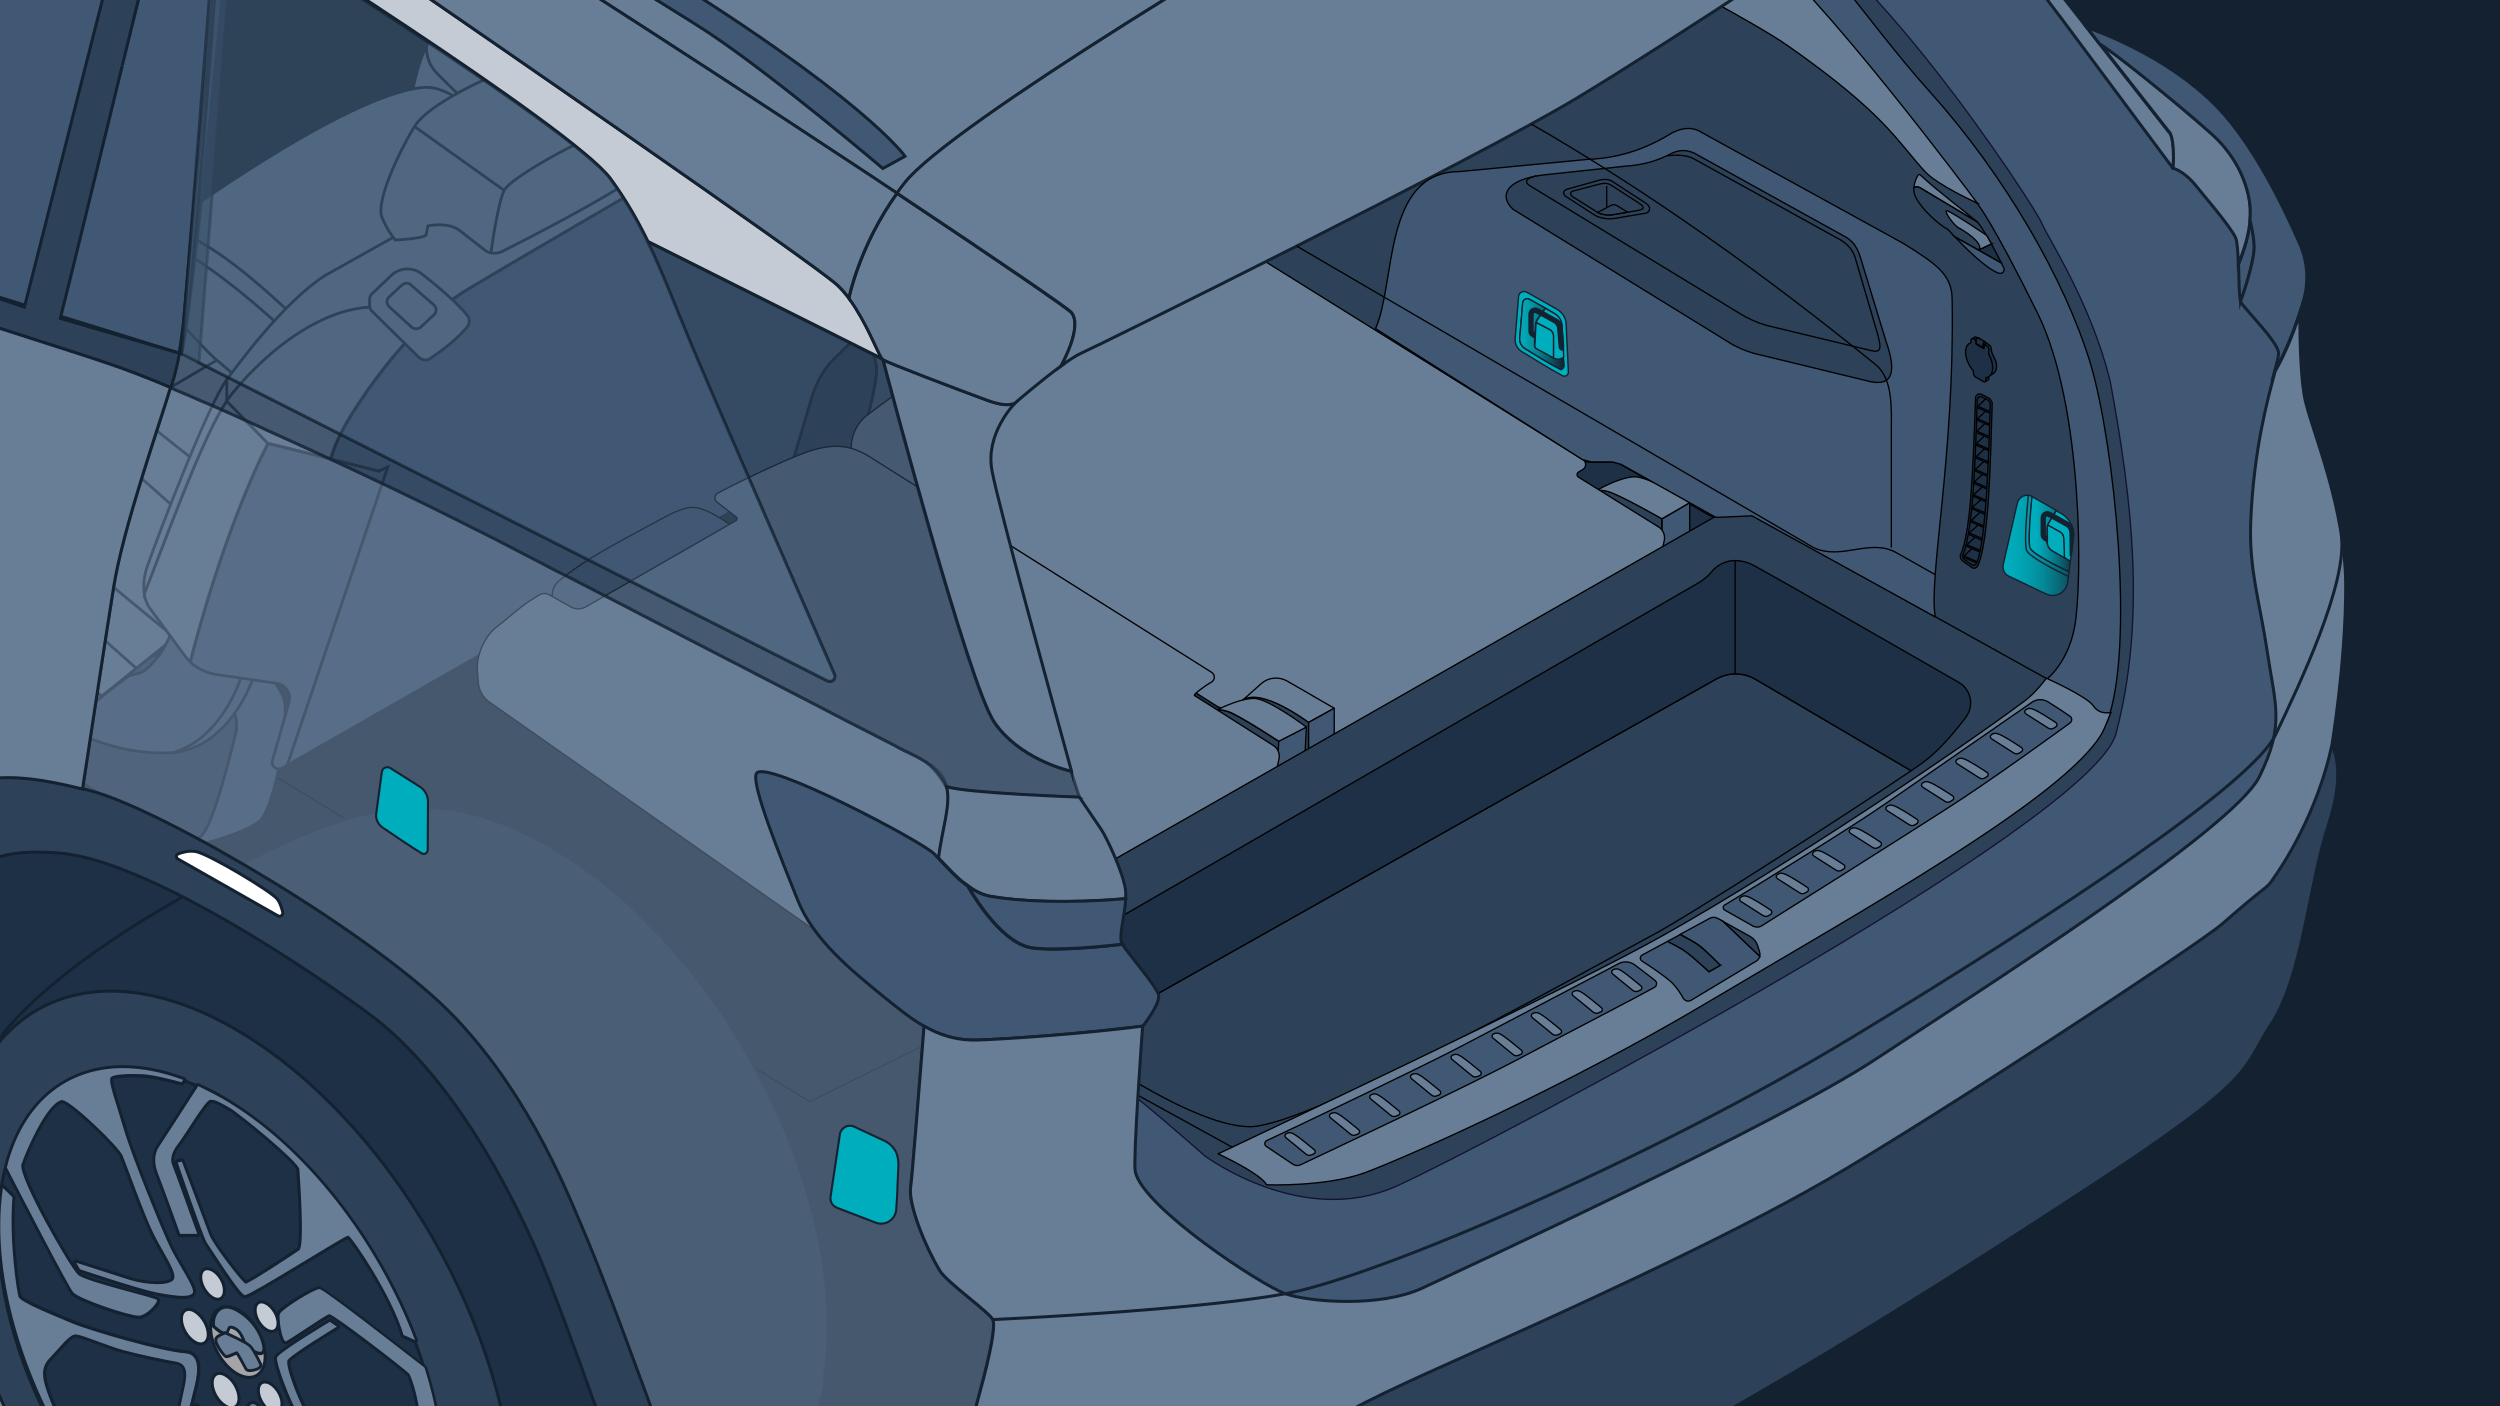 <svg xmlns="http://www.w3.org/2000/svg" xmlns:xlink="http://www.w3.org/1999/xlink" width="1024" height="576" xml:space="preserve"><rect width="100%" height="100%" fill="#808080" stroke="none"/><switch><g><path fill="#1D3045" stroke="#000" stroke-width=".418" stroke-miterlimit="10" d="M-.9-159.7 134.8-314 700.6-13.7 526.3 205.9z"/><path fill="#132130" d="M4.9-.3h1032.9v578.9H4.9z"/><path fill="#132130" stroke="#000" stroke-width=".418" stroke-miterlimit="10" d="M-5.9-187.5C-2.1-179 446.4 108.4 464 119.7c10.5 6.8 343.6 28.2 297.3 119.9L331.7 451.2-293.7 70.7C-314.8 58.5-5.9-187.5-5.9-187.5z"/><path fill="#2D4158" stroke="#132130" stroke-width="1.146" stroke-miterlimit="10" d="M525-43.9c-9.2 16-18.9 30-25.8 39.8-16.3 23.1-13.7 40.2-21.8 54.9-.2.4-.4.8-.6 1.1-12.5 21.2-39.8 28.3-61.3 16.4-1.7-1-3.6-2-5.5-3 8.8 2.5 20.5 4.3 33.2 1.9 26.7-5.1 30.1-38.2 42-63.2 8.4-17.7 22.2-35.7 29.5-44.7 2.9-.8 6.3-1.9 10.3-3.2z"/><path fill="#405873" stroke="#132130" stroke-width="1.146" stroke-miterlimit="10" d="M514.6-40.7c-7.3 9-21 26.9-29.5 44.7-11.9 25-15.3 58.2-42 63.2-12.6 2.4-24.3.6-33.2-1.9-33.6-18.6-90.3-50.1-105.7-60-22.2-14.4-26-28.4-30-42.3-3.4-11.6-.3-42.2.8-52.1.2-2 1.2-3.9 2.8-5.2l.2-.2s9.1-4 36.6 15.2C342-60 341.3-40.5 376.2-24.9c34.9 15.7 42.9 15 56.6 0 11.5-12.5 22-24.5 25.2-28.1 9.5 4 17.9 7.4 24.4 9.8 13.1 4.8 16.2 7 32.2 2.5z"/><path fill="#2D4158" stroke="#132130" stroke-width="1.146" stroke-miterlimit="10" d="m285.1-72.6-1.7 29.1c0 17.3 10.9 30.2 24.9 38.1l25.6 15.2c5.2 3 11.7.8 15.9-3.5l2.1-2.1c4.5-5.3 5.6-12.9 1.4-18.4-11.7-15.3-29.7-39.7-40.7-49.2-9.1-7.9-15.8-11-21.9-13.1-2.8-.9-5.6 1.1-5.6 3.9z"/><g stroke="#132130" stroke-width="1.146" stroke-miterlimit="10"><path fill="#405873" d="M106.8 335.8c-5.8 6-30.9 11.7-30.9 11.7l6.2-5c4.7-3.8 11.4-29.8 14.3-42.2 1-4.1.2-8.4-2.2-11.8l-15.6-22.3 21.8-3.1s12 14.5 15.5 22.1c3.5 7.6-3.3 44.7-9.1 50.6z"/><path fill="#2D4158" d="M96.5 300.4c-3 12.4-9.6 38.4-14.3 42.2l-6.2 5-65.4-41.8 30-34.1 38.2-5.4 15.6 22.3c2.2 3.4 3 7.7 2.1 11.8z"/><path fill="#405873" d="M354.3 192.7c-2.6 3-14.7 7.7-19.6 9.8-.1 0-.2-.1-.1-.2 3.3-1.7 9.7-4.8 12.1-7.5 3.3-3.8 12.6-35 12.3-43.9-.2-5.8-5.7-15.7-9.5-22l7.3-12s12.7 18.6 13 27.5c.3 9-12.3 44.6-15.5 48.3z"/><path fill="#2D4158" d="m315.4 185.4 34.1-56.4c3.8 6.2 9.3 16.1 9.5 22 .3 8.9-9 40.2-12.3 43.9-3.4 3.8-10 7.2-12.8 8.5-.7.4-1.6.2-2.2-.4l-16-15.1c-.7-.7-.8-1.7-.3-2.5z"/><path fill="#687D96" d="M172.2 76.1c-4.3-9.8-5.8-20.7-4.4-31.3 1.4-10.7 4.2-22.1 8.5-28.7 6.9-10.7 103.1-73 132.3-74.9 29.2-1.9 51.9 11.8 127.1 93.6L271.4 166.9s-78.7-54.5-87.1-67c-4.1-6.3-8.7-15.9-12.1-23.8z"/><path fill="#687D96" d="M194.2 1.2h10.1s37 36.2 54.4 52.7c12.3 11.7 52.3 44.6 74.8 63M294-55.3c1.8.6 3.8 1.5 5.8 2.8 9.1 5.8 41.4 42.9 49.9 50.9.4.3.8.8 1.4 1.3 9.5 8.3 46.3 37.4 64.1 51.5m-156.5 2.7L351.2-.3m-133-14.6c4.9-.3 10.6-.4 12.2.7 1.8 1.2 31.8 18.5 66.7 45.6 22.1 17.1 46.1 38.2 66.2 61.6M264.7-42c2.8-.1 5.3.1 6.2 1 2.4 2.3 44.1 54.3 44.1 61.8l69.4 55M174.8 18.6c-.3 3 .3 6.6 3.1 10.2 6.2 7.8 94 87.2 124.8 112.9"/><path fill="none" d="m204.3 1.2-7.4 6.7c-4.5 4.1-4.5 11.2.1 15.3L317.5 130M299.8-52.5s9.5-5.4 21.6-1.6c11.9 3.8 46.7 22.3 108.7 93.1"/><path fill="#687D96" d="M67.6 92.9s74.1-54.6 106-57.1 87.3 110 87.3 110l-90.3 35.7-103-88.6z"/><path fill="#687D96" d="M-84.8 221.6c-4.2-9.5-5.6-20-4.2-30.4 1.4-10.4 4-21.4 8.2-27.9 6.7-10.3 99.9-70.8 128.2-72.5 28.3-1.8 50.3 11.4 123.1 90.7l-159.1 128s-76.3-52.8-84.4-64.9c-4-6-8.4-15.3-11.8-23z"/><path fill="#687D96" d="M-63.4 149h9.8s35.8 35.1 52.7 51.1c11.9 11.3 50.7 43.2 72.5 61.1M33.3 94.3c1.8.6 3.7 1.5 5.7 2.7 8.8 5.7 40.2 41.6 48.4 49.3.4.3.8.7 1.4 1.2 9.2 8.1 44.9 36.3 62.1 49.9M-.9 200.2l89.6-52.6"/><path fill="none" d="M-40.1 133.4c4.7-.3 10.2-.4 11.8.7 1.7 1.1 30.8 17.9 64.6 44.2 21.4 16.6 44.7 37 64.2 59.6M4.9 107.2c2.7-.1 5.2.1 6 1 2.3 2.2 42.7 52.6 42.8 59.9l67.3 53.3"/><path fill="#687D96" d="M-82.2 165.9c-.3 2.9.3 6.4 3 9.9 6 7.5 91.1 84.5 120.9 109.4"/><path fill="none" d="m-53.7 149-7.2 6.5c-4.4 4-4.4 10.9.1 14.8L55.9 273.8m-17-176.7s9.2-5.2 21-1.5c11.5 3.6 45.2 21.6 105.3 90.2"/><g fill="#405873"><path d="M103.5 251.7s2.9 10.2 2.4 17.6c-.5 7.4-11.6 37.5-35.7 39-24.1 1.4-43.3-10.7-43.3-10.7s13.2-11.3 24.9-20.1c2.6-2 5.1-.5 8.9-4.1 12.7-12 9.5-23.9 16.4-29.1 12.9-9.7 23.1-3 26.4 7.4z"/><path d="M78.1 243.8c7-.5 17.4 1 19.9 9 0 0 2.9 10.2 2.4 17.6-.4 6.7-9.6 32.1-29.3 37.8"/></g></g><path fill="#405873" stroke="#132130" stroke-width="1.146" stroke-miterlimit="10" d="m-6.6 250.1 8.9 17.5c1.4 2.7 1 6-.9 8.3-2.8 3.3-7.2 7.3-12 7.3-8.2 0-61.8-45.1-64.6-53.6s1.4-14.3 4.1-13.7c2.5.5 48.6 22.4 60.9 30 1.5 1 2.8 2.5 3.6 4.2z"/><path fill="none" stroke="#000" stroke-width=".55" stroke-miterlimit="10" d="M844.1 228.2v-.1"/><path fill="#1D3045" stroke="#000" stroke-width=".418" stroke-miterlimit="10" d="m498 348.6-88.4-52 224.9-136.9 120.3 78.7z"/><path fill="#2D4158" stroke="#131230" stroke-width=".55" stroke-miterlimit="10" d="M486.4 436.5s25.6 49.7 64.3 32.1c38.7-17.6 289.9-130 299.6-167.1 12.5-47.3 6.5-96.4-2.3-144-7.7-32-25.6-59-28.3-65.5S745.5-24.7 701.9-38.7l19.7-23S792.2-3 803.5 8.9c36.2 38.2 69.2 107.5 72.6 135.6 3.6 29.7 18.2 132.5-3.4 163.4-21.6 30.8-106.5 84.4-177.5 124.7-67.2 38.1-135.6 75.2-185.1 84.1-5.6 1-11.3.1-16.3-2.7-25.2-14-41.7-36.5-45.4-47.7-3.9-12.2 38-29.8 38-29.8z"/><path fill="#405873" stroke="#131230" stroke-width=".55" stroke-miterlimit="10" d="M493.4 473.4s40 29.9 78.7 12.4c38.7-17.6 284.8-148.2 294.6-185.3 12.5-47.3 6.5-96.4-2.3-144-7.7-32-25.6-59-28.3-65.5S761.7-25.9 718.2-39.9l80.2-20.4s28.8 44 40.1 56c36.2 38.2 91.9 108.4 95.3 136.5 3.6 29.7 12.5 165-9.1 195.9C903.1 358.9 820 417.2 749 457.5c-67.2 38.1-190.4 107.7-231 92.7-5.3-2-41.2-24.6-46.2-27.4-25.2-14-28.9-77.7-32.5-88.8-4-12.4 54.1 39.4 54.1 39.4z"/><path fill="#405873" stroke="#000" stroke-width=".55" stroke-miterlimit="10" d="M863 295.9s-4.6 1.2-7.1-2.6c-2.5-3.9-19.3-11.4-19.3-11.4v-2.5L709.7-27.2l8.8-9.4c19.6 2 42.4 41.4 72.5 74.8 30 33.5 54.9 76.4 65.3 110.9 9.8 33 18.3 116.5 6.7 146.8z"/><path fill="#2D4158" stroke="#000" stroke-width=".55" stroke-miterlimit="10" d="m505.9 83.2-12.6 12.6L648 188.4c1.1.6 2.3.9 3.6.9h8.8c1.3 0 2.5.3 3.6 1l36 20.7c1.1.6 2.3 1 3.6 1h6.2c1.3 0 2.5.3 3.7 1l123.1 66.6s10.1-6.3 13.2-23 3.7-90-15.2-128.3-24.7-44.9-24.7-44.9-19.9-21.9-30.8-33.9C768.1 37.6 705.8 0 705.8 0L505.9 83.2z"/><path fill="none" stroke="#000" stroke-width=".55" stroke-miterlimit="10" d="M537.4-.3c-.1.2-.1.5-.2.7"/><path fill="#687D96" stroke="#000" stroke-width=".55" stroke-miterlimit="10" d="M809.9 83.2s-16.3-7.3-21.5-13c-11.4-12.4-16.1-23.4-56-51.4-14.7-10.3-59.9-33.6-59.9-33.6L527.7-118s-15.8-59.6-59.3-125c0 0 22.4 17.2 48.6 37.7-3 3.3-3.8 8.4-1.3 12.7 14.6 24.7 48.4 80.9 60.6 93.1C592-83.8 692.5-12.7 700.6-13.7c2.8-.3 8-6.3 13.8-13.9.3.3.7.5 1 .8 29.5 22.3 94.5 110 94.5 110z"/><g stroke="#000" stroke-width=".55" stroke-miterlimit="10"><path fill="#687D96" d="m809.9 90.9-23.4-14c-.8-.5-1.7-.5-2.5-.1.1-2.2 1-4 1.6-5 .2-.4.7-.4 1-.1 6.9 6.5 20.2 16.5 23.3 19.2z"/><path fill="#1D3045" d="m819.8 107.8-9.5-5.4 5.4-2.5c1.5 2.7 2.9 5.6 4.1 7.9z"/><path fill="#2D4158" d="m815.7 99.9-5.4 2.5-9.6-5.4c-1.7-1.8-2.8-3-2.8-3-3.2-1.6-10.7-8-13.2-13.2-.7-1.4-.9-2.8-.8-4 .8-.3 1.7-.3 2.5.1l23.4 14c.9.8 2.3 2.9 3.8 5.5.1.1.1.2.2.3.6 1 1.1 2 1.7 3l.2.2z"/><path fill="#405873" d="M818.6 111.9c-5.4-2.1-13.6-10.4-17.9-14.9l19.1 10.8c.3.7.6 1.3.9 1.8.7 1.4-.6 2.8-2.1 2.3z"/><path fill="#687D96" d="M802.5 93.5c-2.4-1.2-7.1-8.1-4.7-7.1 3.5 1.6 15.5 9.7 15.9 10l.2.3 1.7 3 .1.2-5.4 2.5c2.5-1.7-3.2-6.5-7.8-8.9z"/></g><path fill="#1D3045" stroke="#000" stroke-width=".55" stroke-linejoin="round" stroke-miterlimit="10" d="M809.4 138.1s-.1 0 0 0c-.1 0-.1 0-.1-.1h-.3l-1.2.7h.7s.1 0 .1.1l1 .5 1.2-.7-1.4-.5zm4 16.5v1.5s0 .1-.1.1c0 0-.1 0-.1.1l1.2-.7s.1 0 .1-.1l.1-.1v-1.3l-1.2.5z"/><defs><path id="a" d="M813.4 142.1h.2l-1.2.7h-.2c.4-.2.9-.5 1.2-.7z"/></defs><clipPath id="b"><use xlink:href="#a" overflow="visible"/></clipPath><g clip-path="url(#b)" stroke="#000" stroke-width=".55" stroke-linejoin="round" stroke-miterlimit="10"><path fill="#33465C" d="m812.2 142.8 1.2-.7-1.2.7"/><path fill="#32455A" d="m812.2 142.8 1.2-.7-1.2.7"/><path fill="#314357" d="m812.2 142.8 1.2-.7-1.2.7"/><path fill="#2F4155" d="m812.2 142.8 1.2-.7-1.1.7h-.1"/><path fill="#2E3F53" d="m812.3 142.8 1.1-.7h.1l-1.2.7"/><path fill="#2D3E51" d="m812.3 142.8 1.2-.7-1.2.7"/><path fill="#2C3C4E" d="m812.3 142.8 1.2-.7-1.2.7"/><path fill="#2A3A4C" d="m812.3 142.8 1.2-.7-1.2.7"/><path fill="#29384A" d="m812.3 142.8 1.2-.7-1.2.7"/><path fill="#283747" d="m812.3 142.8 1.2-.7-1.2.7"/><path fill="#263545" d="m812.3 142.8 1.2-.7-1.2.7"/><path fill="#253343" d="m812.3 142.8 1.2-.7-1.2.7"/><path fill="#243140" d="m812.3 142.8 1.2-.7-1.2.7c.1 0 .1 0 0 0"/></g><use xlink:href="#a" overflow="visible" fill="none" stroke="#000" stroke-width=".55" stroke-linejoin="round" stroke-miterlimit="10"/><path fill="#2D4158" stroke="#000" stroke-width=".55" stroke-linejoin="round" stroke-miterlimit="10" d="M810.6 140.5c0-.1 0-.1 0 0l-.1-.1v-1.9l-1.2.7v1.3l2.8 1.6 1.2-.7-2.7-.9z"/><g fill="#1D3045" stroke="#000" stroke-width=".55" stroke-linejoin="round" stroke-miterlimit="10"><ellipse transform="rotate(-86.973 812.8 141.224)" cx="812.8" cy="141.2" rx="1.3" ry=".8"/><path d="m810.6 138.6 2.5 1.4s-.8.1-.9 1.2c-.1 1.3.3 1.3.3 1.3l-2.4-1.4s-.9-.3-.8-1.4c0-.5.2-.8.4-1 .3-.2.6-.3.9-.1z"/></g><path fill="#1D3045" stroke="#000" stroke-width=".55" stroke-linejoin="round" stroke-miterlimit="10" d="M817.8 149.9c0-.5-.1-1-.2-1.5-.4-1.6-1.7-3.2-1.9-4.8-.1-.6-.1-1.3-.4-1.8-.2-.3-.6-.6-.9-.8-.3-.2-.6-.3-.9-.3-.4 0-.6.4-.9.6.7.1 1.2.8 1.5 1.5.4.9-.8 1.9-.5 2.8.5 1.5 2 3.1 1.9 4.7 0 1.1-.3 3.4-.3 3.4s.9-.4 1.3-.7c1.1-1 1.3-1.6 1.3-3.1z"/><path fill="#1D3045" stroke="#000" stroke-width=".55" stroke-linejoin="round" stroke-miterlimit="10" d="M814.5 145c1.1 1.8 1.7 3.8 1.7 5.7 0 2.4-1.1 3.8-2.8 4v1c0 .7-.5.9-1 .6l-3.1-1.8c-.6-.3-1-1.1-1-1.8v-.8c-1.9-2.1-3.2-5.1-3.2-7.7 0-2 .8-3.4 2.2-3.8v-1c0-.7.5-.9 1-.6l1 .5v1.3c0 .2.1.4.3.5l2.8 1.6c.1.1.3 0 .3-.2v-1.4l1 .5c.6.3 1 1.1 1 1.8l-.2 1.6z"/><g stroke="#132130" stroke-width="1.146" stroke-miterlimit="10"><path fill="#405873" d="m158.9 191.2-41.2 122.2-2.1 1.2c-2.1 1.2-4.7-.7-4-3.1l6.8-23.9c1-3.6-1.4-7.2-5-7.7l-24.7-3.6c-4-.6-7.8-2.4-10.7-5.1 2.4-10 14.7-55.7 31.8-89.5l25.8 6.4 19.5 4.9 3.8-1.8z"/><path fill="#405873" d="m409.9-8.7-43.5 129.8c-.6 1.8-1.7 3.5-3 4.8l-1.1 1.1-6.1 5.7-14.5 14.2c-4.3 4.1-7.5 10.2-9.2 15.9l-9 30.3c-.6 2.1-1.9 3.8-3.8 4.9l-202 115.4 41.2-122.2-3.8 1.7-19.5-4.9c.7-2.8 2.3-7.5 6.1-14.1 4.9-8.8 18.2-28.9 35.1-44.1 4.7-4.3 9.7-8.1 14.9-11.3C215.3 104 409.9-8.7 409.9-8.7z"/><path fill="#687D96" d="M409.9-8.7S215.3 104 191.5 118.5c-5.2 3.1-10.2 7-14.9 11.3-4.2-1.2-9.9-2.5-17.8-3.5-26.3-3.5-53.6 21.4-66 38.1v-8.8c.1-.1.2-.2.2-.3 3.1-3.9 22.4-31.2 40.4-42.6l153.8-86.2s11.2-.5 12.6-2l.8-3.8s8.3-1.8 13.1 2c2.8 2.3 7 5.5 10 7.8.8.6 1.7 1 2.7 1.3 1.5.3 3.1.2 4.6-.6 10.7-5.4 40.9-20.9 52.8-29.4 1.8-1.3 2.3-3.7 1.4-5.6-.5-1-1.1-2.1-1.8-3.4-2.6-4.6-6.8-10.9-12.7-17 2.3-1.3 4.5-2.6 6.8-3.8 6.5.2 15.7 1.5 20.8 7.2 8.5 9.1 11.6 12.1 11.6 12.1z"/><path fill="#687D96" d="M109.7 181.6c-17.1 33.8-29.4 79.5-31.8 89.5-1.1-1.1-2.1-2.3-3-3.6l-13.7-18.6c-1.1-1.6-1.8-3.5-2.1-5.7 6-15 24.4-66.2 33.8-78.9l16.8 17.3z"/><path fill="#687D96" d="M92.9 155.5v8.8c-9.4 12.7-27.8 63.9-33.8 78.9-.5-3.5-.1-7.4 1.2-11.1 5.5-15.7 25.3-67.1 32.6-76.6z"/><path fill="#687D96" d="M176.6 129.7c-16.9 15.3-30.1 35.4-35.1 44.1-3.7 6.6-5.3 11.4-6.1 14.1l-25.8-6.4-16.8-17.3c12.4-16.7 39.7-41.7 66-38.1 7.9 1.1 13.7 2.4 17.8 3.6zM383.8 1.6c-11.9 8.5-42.1 24-52.8 29.4-1.4.7-3 .9-4.6.6-1-.2-1.9-.6-2.7-1.3-2.9-2.2-7.1-5.5-10-7.8-4.8-3.8-13.1-2-13.1-2l-.8 3.8c-1.4 1.5-12.6 2-12.6 2s-.7-.8-1.8-2.4c28.1-16.1 57.4-32.8 85.1-48.4 5.9 6 10 12.4 12.7 17 .7 1.3 1.3 2.4 1.8 3.4 1.1 2 .6 4.4-1.2 5.7z"/><path fill="#405873" d="M552.5-54.9c-.9 1.9-28.9 25.4-33.1 35.3-4.2 9.9-36.3 117.1-51.5 133.3L370 168.9l-6.5 3.6 10.5-30.7 7.8-22.7c.4-1.3-.8-2.4-2.1-1.9l-11.2 6c-1.3.6-2.7-.7-2.3-2.1L409.9-8.7l-.1-.1c15.7-9.1 89.8-51.6 121.1-67 5-2.5 11.6-2.9 16.4-2.8 3.5 3.6 5.6 6.3 5.6 6.3s0 1 .1 2.5c.1 4.4.2 13.5-.5 14.9z"/><g fill="#687D96"><path d="M383.8 1.6c-11.9 8.5-42.1 24-52.8 29.4-1.4.7-3 .9-4.6.6-1-.2-1.9-.6-2.7-1.3-2.9-2.2-7.1-5.5-10-7.8-4.8-3.8-13.1-2-13.1-2l-.8 3.8c-1.4 1.5-12.6 2-12.6 2s-.7-.8-1.8-2.4c-1-1.5-2.3-3.7-3.6-6.7-2.7-6.1 6.3-26 13.3-37.4 5.8-9.4 30.3-20.2 38.8-23.7 2.3-1 5-1 7.3 0 3.3 1.3 9 4.2 18.2 10.3 4.2 2.8 7.9 5.9 11 9.2 5.9 6 10 12.4 12.7 17 .7 1.3 1.3 2.4 1.8 3.4 1.2 1.9.7 4.3-1.1 5.6z"/><path d="M326.5 31.6s2.6-19.9 5.4-25.6c2.8-5.7 36.5-23.6 40.7-23.5 4.2.2 10.8 10.1 10.8 10.1"/></g><path fill="none" d="m331.9 6-36.6-26.2"/><g fill="#687D96"><path d="M258.5 73.6c-11.9 8.5-42.1 24-52.8 29.4-1.4.7-3 .9-4.6.6-1-.2-1.9-.6-2.7-1.3-2.9-2.2-7.1-5.5-10-7.8-4.8-3.8-13.1-2-13.1-2l-.8 3.8c-1.4 1.5-12.6 2-12.6 2s-.7-.8-1.8-2.4c-1-1.5-2.3-3.7-3.6-6.7-2.7-6.1 6.3-26 13.3-37.4 5.8-9.4 30.3-20.2 38.8-23.7 2.3-1 5-1 7.3 0 3.3 1.3 9 4.2 18.2 10.3 4.2 2.8 7.9 5.9 11 9.2 5.9 6 10 12.4 12.7 17 .7 1.3 1.3 2.4 1.8 3.4 1.2 1.9.6 4.3-1.1 5.6z"/><path d="M201.1 103.6s2.6-19.9 5.4-25.6c2.8-5.7 36.5-23.6 40.7-23.5 4.2.2 10.8 10.1 10.8 10.1"/></g><path fill="none" d="m206.5 78-36.6-26.1"/><path fill="#687D96" d="m171.5 146.3-19.1-18.8c-.6-.6-1-1.5-1-2.4v-2.6c0-.8.3-1.6.9-2.1l8-7.6c3.5-3.3 8.8-3.5 12.5-.6 5.9 4.6 14.3 11.6 18.6 17 1.1 1.4 1.1 3.4-.1 4.8-2.2 2.6-6.6 7.2-15 12.8-1.4 1-3.5.8-4.8-.5z"/><path fill="none" d="m168.6 134-9.2-8.4c-1.2-1.1-1.2-2.9 0-4l5.3-4.9c1-.9 2.6-1 3.6 0l9.4 8.2c1.2 1.1 1.2 2.9.1 4l-5.5 5.1c-1 .9-2.6.9-3.7 0z"/><path fill="#687D96" d="M279.5 61.4 313 41.7c2.2-1.3 2.6-4.4.7-6.1l-8.3-8c-1.6-1.5-3.9-1.8-5.8-.8l-34.8 19.4c-1.9 1.1-2.2 3.6-.6 5.1l10.7 9.7c1.2 1.1 3.1 1.3 4.6.4z"/><path fill="#405873" d="m277.7 44.9 23.7-12.7c.8-.4 1.7-.3 2.4.2l3.4 2.7c.9.7.8 2.1-.2 2.7L282.6 52c-.6.4-1.4.3-2-.2l-3.4-3.2c-1.1-1.2-.8-3 .5-3.7z"/><path fill="none" d="m284 51.1-1.7-1.7c-1.1-1.1-.8-3 .6-3.8l17.9-9.5c.8-.4 1.8-.4 2.6.2l2.7 2.1"/></g><g stroke="#000" stroke-miterlimit="10"><path fill="#405873" stroke-width=".55" d="M226.2 244.4v-.6c0-2.3 1-4.5 2.8-5.9 3.8-3.2 12.1-9.4 27.2-17.4 22.7-12.1 25.2-15.1 34.2-10.8s10.7 7.7 10.7 7.7l-61.2 36.1-13.7-9.1z"/><g stroke-width=".55"><g stroke-linejoin="round"><path fill="#2D4158" d="m683.3 232.9-18.4 9.3-11.4-41.1s.2-.1.6-.4c1.5 0 3 .2 4.4.5 4.8 1.2 22.2 11.2 22.2 11.2v14.9l2.6 5.6z"/><path fill="#405873" d="m694.5 225.5-11.2 7.4-2.5-5.5v-14.9l11.3-6.6v14z"/><path fill="#687D96" d="m692.1 205.9-11.4 6.6s-17.5-10-22.2-11.2c-1.4-.4-2.9-.5-4.4-.5 2.3-1.3 10.3-5.5 15.5-5.5 6.2-.1 22.5 10.6 22.5 10.6z"/></g><path fill="#405873" d="M390.2 151.7v-.6c0-2.3 1-4.5 2.8-5.9 3.8-3.2 12.1-9.4 27.2-17.4 22.7-12.1 25.2-15.1 34.2-10.8 9 4.3 10.7 7.7 10.7 7.7l-61.2 36.1-13.7-9.1z"/><path fill="#687D96" d="M355.5 169.8c7.7-5.8 19.8-14.7 28-19.5 1.3-.8 2.9-.8 4.2 0l8.7 4.9c1.9 1.1 4.2 1 6.1 0l61.6-35.4c.5-.3.6-1.1.1-1.4l-7.9-6.1c-1.3-1-1.1-2.9.3-3.7 4.4-2.5 13.4-7.3 23.5-10.8 11.2-4 18.4-3 26.1 1.8l142.2 88.7c1.5.9 1.4 3.2-.1 4l-1.8 1.1c-.7.5-.7 1.5 0 2l32.8 20.4c1.9 1.1 2.8 3.4 2.4 5.5l-.8 3.7c-.3 1.1-1 2.1-1.9 2.6l-6.7 3.9c-1.1.6-1.9 1.6-2.4 2.8l-2 5.1c-.5 1.2-1.3 2.2-2.4 2.8l-108 61.7c-.6.4-1.3-.2-1.1-.9l1.5-4.4c.2-.7-.5-1.3-1.1-.9l-6.4 3.4c-1.3.7-2.9.9-4.3.5l-47.1-12-149.6-94.4-.7-10.5c-.4-5.8 2.1-11.4 6.8-14.9z"/><g stroke-linejoin="round"><path fill="#2D4158" d="m539.3 317.9-5.4 4.2-25-35.3c7.6-5.6 27.1 9 27.1 9V310l3.3 7.9z"/><path fill="#687D96" d="m546.5 290.1-10.5 5.8s-19.5-14.7-27.1-9l7.6-6.8c3-2.7 7.3-3.1 10.8-1.1l19.2 11.1z"/><path fill="#405873" d="m549.4 310.1-10.1 7.8-3.3-7.8v-14.2l10.5-5.8v15.3z"/></g></g><g stroke-width=".534" stroke-linejoin="round"><path fill="#2D4158" d="m525.2 323.6-18.3 8.1-8.7-40.7.6-.3c1.4.1 2.9.3 4.2.8 4.5 1.5 20.8 12.2 20.8 12.2l-.8 14.5 2.2 5.4z"/><path fill="#405873" d="m536.3 317.1-11.1 6.5-2.2-5.5.8-14.5 11.3-5.8-.7 13.6z"/><path fill="#687D96" d="m535.1 297.8-11.3 5.8s-16.3-10.7-20.8-12.2c-1.3-.4-2.8-.7-4.2-.8 2.3-1.1 10.2-4.8 15.3-4.5 5.9.4 21 11.7 21 11.7z"/></g><path fill="#687D96" stroke-width=".55" d="M203.3 256.9c7-5.4 9.7-8.6 17.6-13.2 1.3-.8 2.9-.8 4.2 0l8.7 4.9c1.9 1.1 4.2 1 6.1 0l61.6-35.4c.5-.3.6-1.1.1-1.4l-7.9-6.1c-1.3-1-1.1-2.9.3-3.7 4.4-2.5 26.1-13.2 36.1-16.7 11.2-4 18.4-3 26.1 1.8l140.1 88.3c1.5.9 1.4 3.2-.1 4l-1.8 1.1c-.7.5-5.9 4-5.1 4.4l32.2 20.4c1.9 1.1 2.8 3.4 2.4 5.5l-.8 3.7c-.3 1.1-1 2.1-1.9 2.6l-5.6 3c-1.6.9-3.4 3.1-4.1 4.8l-2 5.1c-.5 1.2-1.3 2.2-2.4 2.8l-112.4 64.5c-.6.4-1.3-.2-1.1-.9l1.5-4.4c.2-.7-.5-1.3-1.1-.9l-6.4 3.4c-1.3.7-2.9.9-4.3.5l-46.8-12-136-95.4c-2.7-1.9-4.3-4.8-4.6-8.1l-.4-5.5c-.3-5.8 3.2-13.6 7.8-17.1z"/></g><g stroke="#000" stroke-width=".55" stroke-miterlimit="10"><path fill="#2D4158" d="M840.9 279.6c1.1.8 1 2.4-.1 3.2-25.8 17.8-109.5 77.5-156.5 103.9-41.2 23.1-164.9 83.4-172.5 87.1L375 398.5l326.1-186.1c2-1.2 4.3-1.8 6.6-1.8h6c2.3 0 4.5.6 6.5 1.7l120.3 66.9.4.4z"/><path fill="#2D4158" d="M782.8 315.7c-21.1 14.3-90.2 59.1-106.6 67.7-18 9.4-139.5 78.5-164.5 78.1-18.5-.3-49.3-19-72.3-34.9L703 278.1c5-2.8 11.1-2.7 16 .1l63.8 37.5z"/><path fill="#1D3045" d="M805.2 293.8c-4.6 6.1-11.1 13.9-17.8 18.7-1.1.8-2.6 1.8-4.6 3.2L719 278.2c-4.9-2.9-11-2.9-16-.1L439.4 426.6c-17.2-11.9-30.1-22.3-30.1-22.3l286.8-165.8c1.8-1.1 3.4-2.5 4.8-4.1 2.4-3 6-4.8 9.8-4.8.5 0 1 0 1.6.1 1.9.2 4 .8 6.2 2 7 3.7 61.7 35.1 83.8 47.8 5.1 2.9 6.4 9.6 2.9 14.3z"/><path fill="none" d="M710.7 276v-46.5"/><path fill="#687D96" d="M864.6 291.8c-.5 1.4-2.7 6.8-3.3 7.9-14.1 26.5-102.5 75.5-161.6 110.7-59.1 35.2-124.8 64.1-140.8 70-16 5.8-40.1 4.9-40.1 4.9-.8-1.5-3-3.3-5.7-5-3-2-6.5-3.9-9.3-5.3l-4.8-2.4s.1-.1.4-.2c7.6-3.7 141.3-66.4 182.4-89.6 48-27 118.4-74 147.5-95.7 4.6-3.4 8.9-9.3 8.9-9.3s16.8 7.5 19.3 11.4c2.5 3.8 7.1 2.6 7.1 2.6z"/><path fill="#405873" d="m706.5 372.8 11.5 6.5c1.1.6 2.5.6 3.6-.1 9.9-6.2 57.8-36.4 76-48.1 17.4-11.1 43.1-29.8 50.3-35 .9-.7.9-2.1 0-2.7-2.2-1.5-5.9-4-9-5.9-2.1-1.3-4.7-1.2-6.7.2-10.6 7.4-45.4 31.4-60.2 41.7-14.2 9.9-56 35.5-65.4 41.2-1 .5-1 1.7-.1 2.2z"/><path d="M829.8 292.4c-.6-.4-.6-1.2-.1-1.6.6-.5 1.5-.9 2.8-.4 2 .6 7.2 4 9.6 5.6.6.4.6 1.3 0 1.7l-.8.5c-.7.5-1.7.5-2.4 0l-9.1-5.8zm-14.1 10.2c-.6-.4-.6-1.2-.1-1.6.6-.5 1.5-.9 2.8-.4 2 .6 7.2 4 9.6 5.6.6.4.6 1.3 0 1.7l-.8.5c-.7.5-1.7.5-2.4 0l-9.1-5.8zm-14.1 10.2c-.6-.4-.6-1.2-.1-1.6.6-.5 1.5-.9 2.8-.4 2 .6 7.2 4 9.6 5.6.6.4.6 1.3 0 1.7l-.8.5c-.7.5-1.7.5-2.4 0l-9.1-5.8zm-14.1 9.6c-.6-.4-.6-1.2-.1-1.6.6-.5 1.5-.9 2.8-.4 2 .6 7.2 4 9.6 5.6.6.4.6 1.3 0 1.7l-.8.5c-.7.5-1.7.5-2.4 0l-9.1-5.8zm-14.6 9.6c-.6-.4-.6-1.2-.1-1.6.6-.5 1.5-.9 2.8-.4 2 .6 7.2 4 9.6 5.6.6.4.6 1.3 0 1.7l-.8.5c-.7.5-1.7.5-2.4 0l-9.1-5.8zm-15 9.3c-.6-.4-.6-1.2-.1-1.6.6-.5 1.5-.9 2.8-.4 2 .6 7.2 4 9.6 5.6.6.4.6 1.3 0 1.7l-.8.5c-.7.5-1.7.5-2.4 0l-9.1-5.8zm-15 9.3c-.6-.4-.6-1.2-.1-1.6.6-.5 1.5-.9 2.8-.4 2 .6 7.2 4 9.6 5.6.6.4.6 1.3 0 1.7l-.8.5c-.7.5-1.7.5-2.4 0l-9.1-5.8zm-14.9 9.3c-.6-.4-.6-1.2-.1-1.6.6-.5 1.5-.9 2.8-.4 2 .6 7.2 4 9.6 5.6.6.4.6 1.3 0 1.7l-.8.5c-.7.5-1.7.5-2.4 0l-9.1-5.8zm-15 9.3c-.6-.4-.6-1.2-.1-1.6.6-.5 1.5-.9 2.8-.4 2 .6 7.2 4 9.6 5.6.6.4.6 1.3 0 1.7l-.8.5c-.7.5-1.7.5-2.4 0l-9.1-5.8z" fill="#687D96"/><path fill="#405873" d="m518.6 469.5 10.7 7.2c1.1.8 2.4.9 3.6.3 10.5-5 67.8-31.8 91.3-44.4 19.4-10.3 45.8-23.9 53.5-28.2 1-.6 1.1-2 .3-2.7-2-1.7-5.4-4.1-8.3-6.4-1.9-1.5-4.6-1.7-6.7-.6-11.4 6.1-48.3 25.3-64.2 33.7-15.3 8.1-70 34.2-80 38.8-.9.5-1 1.7-.2 2.3z"/><path fill="#687D96" d="M660.5 398.9c-.5-.4-.5-1.2.1-1.6.6-.4 1.6-.7 2.8-.1 1.9.9 6.6 4.9 8.8 6.7.5.5.4 1.3-.2 1.6l-.9.4c-.8.4-1.7.3-2.4-.3l-8.2-6.7zm-16.2 8.9c-.5-.4-.5-1.2.1-1.6.6-.4 1.6-.7 2.8-.1 1.9.9 6.6 4.9 8.8 6.7.5.5.4 1.3-.2 1.6l-.9.4c-.8.4-1.7.3-2.4-.3l-8.2-6.7zm-16.7 9c-.5-.4-.5-1.2.1-1.6.6-.4 1.6-.7 2.8-.1 1.9.9 6.6 4.9 8.8 6.7.5.5.4 1.3-.2 1.6l-.9.4c-.8.4-1.7.3-2.4-.3l-8.2-6.7zm-16.1 8.4c-.5-.4-.5-1.2.1-1.6.6-.4 1.6-.7 2.8-.1 1.9.9 6.6 4.9 8.8 6.7.5.5.4 1.3-.2 1.6l-.9.4c-.8.4-1.7.3-2.4-.3l-8.2-6.7zm-16.8 8.7c-.5-.4-.5-1.2.1-1.6.6-.4 1.6-.7 2.8-.1 1.9.9 6.6 4.9 8.8 6.7.5.5.4 1.3-.2 1.6l-.9.4c-.8.4-1.7.3-2.4-.3l-8.2-6.7zm-16.6 7.9c-.5-.4-.5-1.2.1-1.6.6-.4 1.6-.7 2.8-.1 1.9.9 6.6 4.9 8.8 6.7.5.5.4 1.3-.2 1.6l-.9.4c-.8.4-1.7.3-2.4-.3l-8.2-6.7zm-16.7 8.3c-.5-.4-.5-1.2.1-1.6.6-.4 1.6-.7 2.8-.1 1.9.9 6.6 4.9 8.8 6.7.5.5.4 1.3-.2 1.6l-.9.4c-.8.4-1.7.3-2.4-.3l-8.2-6.7zm-16.5 7.7c-.5-.4-.5-1.2.1-1.6.6-.4 1.6-.7 2.8-.1 1.9.9 6.6 4.9 8.8 6.7.5.5.4 1.3-.2 1.6l-.9.4c-.8.4-1.7.3-2.4-.3l-8.2-6.7zm-18.2 8.2c-.5-.4-.5-1.2.1-1.6.6-.4 1.6-.7 2.8-.1 1.9.9 6.6 4.9 8.8 6.7.5.5.4 1.3-.2 1.6l-.9.4c-.8.4-1.7.3-2.4-.3l-8.2-6.7z"/><path fill="#405873" d="M720.8 391.7c-.2.8-.7 1.6-1.5 2l-26.6 16c-1.1.7-2.6.3-3.3-.9-1-1.9-2.7-4.5-4.7-6.4-2.5-2.4-8.9-6.7-12.2-8.8-.9-.6-.8-1.9.1-2.4l10.4-5.6c2.1 1 5.4 2.7 7.5 4.2 3.2 2.3 9.5 8.2 9.5 8.2l4.6-2.6s-6.5-6.8-9.4-8.7c-2-1.3-5.2-3-7-4l12.2-6.6c1-.5 2.1-.5 3 0l2.4 1.3 15 14.3z"/><path fill="#2D4158" d="M704.6 395.4 700 398s-6.4-5.9-9.5-8.2c-2.1-1.5-5.4-3.2-7.5-4.2l5.2-2.8c1.8 1 5 2.7 7 4 2.9 1.8 9.4 8.6 9.4 8.6zm16.2-3.7-14.9-14.2 11 6.1c1.4.8 2.5 2.1 3 3.7l.8 2.5c.2.7.2 1.3.1 1.9z"/></g><linearGradient id="c" gradientUnits="userSpaceOnUse" x1="820.358" y1="223.401" x2="854.253" y2="223.401"><stop offset="0" style="stop-color:#00adbc"/><stop offset=".157" style="stop-color:#01a9b8"/><stop offset=".328" style="stop-color:#029baa"/><stop offset=".506" style="stop-color:#058695"/><stop offset=".689" style="stop-color:#096776"/><stop offset=".873" style="stop-color:#0f404f"/><stop offset="1" style="stop-color:#132130"/></linearGradient><path fill="url(#c)" stroke="#132130" stroke-width=".573" stroke-miterlimit="10" d="M847.5 234.1c-.2 1.6-.4 3.1-.6 4.5-.6 4.1-5 6.5-8.8 4.7l-15.3-7.3c-1.8-.8-2.7-2.8-2.3-4.7l5.8-25.2c.6-2.7 3.7-4.1 6.1-2.7 0 0-1.9 18-.8 21 1.1 2.9 15.9 9.7 15.9 9.7z"/><path fill="#00ADBC" stroke="#132130" stroke-width=".573" stroke-miterlimit="10" d="M849.3 220.1c-.3 2.1-.5 4.5-.9 7-.1.9-.2 1.9-.4 2.8l-2.4-1.4-.4-8.2c-.1-1-.6-1.9-1.5-2.4l-5-2.8c.1-.4.3-.7.5-1l1.1-1.8.9-1.4 1-1.7 2 1.1c2.1 1.2 3.7 3.1 4.5 5.3.6 1.4.8 2.9.6 4.5z"/><linearGradient id="d" gradientUnits="userSpaceOnUse" x1="833.455" y1="218.773" x2="850.748" y2="218.773"><stop offset="0" style="stop-color:#00adbc"/><stop offset=".134" style="stop-color:#01a3b2"/><stop offset=".362" style="stop-color:#058897"/><stop offset=".657" style="stop-color:#0b5c6b"/><stop offset="1" style="stop-color:#132130"/></linearGradient><path fill="url(#d)" stroke="#132130" stroke-width=".573" stroke-miterlimit="10" d="m848 229.9-.6 4.2s-14.8-6.8-15.9-9.7c-1.1-2.9.8-21 .8-21l9.9 5.6-3 5c-.2.3-.4.7-.5 1-.1.4-.2.8-.2 1.1v5.9c0 1.4.8 2.7 2 3.5l5 2.9 2.5 1.5z"/><path fill="none" stroke="#132130" stroke-width=".573" stroke-miterlimit="10" d="M830.8 202.9c-.5 5.5-1.8 19.7-.7 22.5 1.1 2.8 12.7 8.6 17.1 10.7"/><path fill="#132130" stroke="#132130" stroke-width=".573" stroke-miterlimit="10" d="M849.3 220.1c-.3 2.1-.5 4.5-.9 7l-.4.3-.1-9.1c0-1.2-.6-2.3-1.7-2.9l-6-3.3-1.3-.7c-.4-.2-.7-.1-.8 0-.1.1-.4.3-.4.7v6.9c0 .2.1.4.3.6l2.1 1.4-.9 1.4-2.2-1.5c-.6-.5-.9-1.2-.9-1.9v-6.9c0-.9.5-1.8 1.3-2.2.8-.4 1.8-.4 2.5.1l1.3.7 5.9 3.3c.7.4 1.2.9 1.6 1.5.6 1.5.8 3 .6 4.6z"/><path fill="#00ADBC" stroke="#132130" stroke-width=".573" stroke-miterlimit="10" d="m845.6 228.5-5-2.9c-1.2-.7-2-2-2-3.5v-5.9c0-.4.1-.8.2-1.1l5 2.8c.9.5 1.4 1.4 1.5 2.4l.3 8.2z"/><path fill="#1D3045" stroke="#132130" stroke-width="1.235" stroke-miterlimit="10" d="M-24.1 505.8s14.4-4.4 23.2-6.7c8.8-2.3 156.2-88.9 156.2-88.9S52.8 340.5 16.6 340.3c-40.9-.2-48 34.3-49.9 71.7-1.9 37.5 3.5 88.6 9.2 93.8z"/><g stroke="#132130" stroke-width="1.235" stroke-miterlimit="10"><path fill="#444" d="M223.9 345.9c.5.3 1.3.7 1.8 1-.5-.3-1.2-.7-1.8-1z"/><path fill="#1D3045" d="m337.6 564.6-.1.7c2.4-14.3 1.9-26.6 1.4-32.1v-.5c-.3-3.4-.6-6.8-1-10.3l-.1-.9v-.2c-.4-3.8-1-7.6-1.8-11.1-.7-3.4-1.6-8-2.5-11.4-.2-1-.5-2-.8-3.1l-.8-3-.1-.4c-2.2-8-4.8-15.9-8-23.9-3-7.6-5.8-13.8-6.4-14.9-.5-1.1-1.1-2.2-1.6-3.4-1.2-2.6-2.6-5.4-3.8-7.6-1-1.7-2.1-3.8-3.2-5.8-.3-.5-.6-1-.8-1.6-.7-1.2-1.3-2.4-1.9-3.4-.1-.2-.3-.5-.4-.7-2.2-3.8-4.5-7.6-6.9-11.4-.8-1.2-1.5-2.3-2.3-3.5-3.9-5.9-8-11.4-12-16.5-.6-.8-1.2-1.6-1.9-2.4 0 0 0 .1.1.1l-.2-.2c-.7-.8-1.3-1.6-2-2.4-.9-1-1.7-2.1-2.5-3-2.3-2.8-4.8-5.6-7.6-8.5l-.4-.4-2-2c-1.6-1.7-3.3-3.4-5-5.1l-.2-.2-1.1-1.1-1.8-1.8c-4.7-4.5-9.4-8.5-14-12-.6-.4-1.1-.9-1.7-1.3l-.1-.1c-1-.8-2.1-1.5-3.2-2.3-2-1.5-4.2-3-5.9-4.2-2.8-1.8-6.5-4.1-9.3-5.8-3.1-1.8-7.3-4.1-10.7-5.6-34.9-16.8-64.2-14.1-112.8 10.9-.9.5-1.8.9-2.7 1.4h-.1c-.5.3-1 .5-1.5.7l-1.5.8c-.9.5-1.8 1-2.7 1.4l-1.2.7c-2.3 1.2-3.2 1.7-5.2 2.9-.1.1-.2.1-.3.2-.9.5-1.8 1.1-2.8 1.6-.8.4-1.7.9-2.7 1.5L66.8 372c-.2.1-.5.3-.8.5h-.1c-.1.1-.2.1-.3.2-1.7 1-3.7 2.2-5.2 3.1l-2.8 1.7c-.4.3-.8.5-1.2.8l-1.3.8c-1.6 1-3.7 2.3-5.2 3.3l-1.3.9-1.8 1.2-1.8 1.2c-1.5 1-3.5 2.4-4.9 3.4l-.6.4c-.4.3-.8.5-1.1.8l-2.9 2.1c-.6.4-1.3.9-1.9 1.4-.5.4-1 .7-1.5 1.1l-1.2.9c-.4.3-.7.5-1 .8l-1.2.9c-.7.5-1.3 1-1.9 1.5l-.1.1-.1.1c-.3.2-.6.5-.9.7-.1.1-.3.2-.4.3-4 3.2-6.6 5.5-7.2 6-1.5 1.4-2.7 2.4-3.8 3.4-.1 0-.1.1-.2.2l-.1.1c-1.1 1.1-2.1 2-3.1 2.9l-.4.4c-1.4 1.4-3.1 3.3-4.5 4.7-3 3.1-6.5 7.7-9.4 12.1-.1.1-.2.2-.2.4l-.2.3c-1.2 1.9-2.3 3.7-3.1 5.3-.2.5-.5 1-.8 1.6-3.7 7.1-6.1 14.2-7.8 21.6-.5 2.2-1 4.5-1.4 6.8-.1.7-.2 1.5-.3 2.2-.2 1.5-.5 3-.6 4.6-.1.9-.2 1.8-.2 2.6-.1.7-.1 1.4-.2 2 0 .2 0 .4-.1.6v.3c0 .4-.1.9-.1 1.3-.1 1.1-.1 2.2-.1 3.3 0 1.1-.1 2.2-.1 3.3v5.1c0 2.6.1 5.1.3 7.5v.6l.1.6c.3 3.7.6 7.2 1 10.5 1.5 12.1 4.2 22.6 4.3 22.7v.1c.3 1.1.6 2.2.9 3.4.7 2.7 1.4 5.6 2.2 7.9 1.1 3.4 2.5 8 3.7 11.4 1.2 3.4 3 7.9 4.3 11.3 1.7 4.3 5.1 12.2 10.2 22 0 .1.1.1.1.2l.1.2c1.7 3.3 3.6 6.8 5.8 10.5v.1c.1.1.1.2.2.4 1.9 3.2 3.9 6.6 6.1 10l.1.1.1.1c1.5 2.4 3.1 4.7 4.7 7.1 12.1 18.1 25.8 33.9 40 45.9.7.6 1.3 1.1 1.8 1.6 10.6 8.7 11.2 9.2 18.1 13.9 5.2 3.5 12.4 8 18.2 10.6.6.3 1.2.5 1.8.8 3.2 1.5 6.6 3 10.1 4.3 1.2.4 2.3.8 3.4 1.2 2.9 1 5.9 1.9 8.9 2.6.8.2 1.6.4 2.3.5h.1c2.7.6 5.4 1 8.2 1.4h.3c1.3.2 2.7.3 4 .3 1.4.1 2.8.2 4.1.2 1.9 0 4 0 6.3-.1h.3c.6 0 1.3-.1 1.9-.1.5 0 1-.1 1.6-.1h.5c.5-.1 1.1-.1 1.6-.2.9-.1 1.8-.2 2.7-.4.4-.1.8-.1 1.3-.2l.7-.1c.3-.1.7-.1 1-.2.6-.1 1.3-.3 2-.4.4-.1.8-.2 1.2-.2 1.4-.3 2.9-.6 4.5-1 .2-.1.5-.1.7-.2 7.6-2 16.5-5 27.1-9.7.1 0 .2-.1.3-.1l.4-.2c1.3-.6 2.5-1.1 3.8-1.7.3-.1.5-.2.8-.4 1.8-.8 3.7-1.7 5.4-2.5h.1c1.5-.7 3-1.5 4.5-2.2l.8-.4c1.6-.8 3.8-1.9 5.4-2.8l5.4-2.9c1.9-1 4.5-2.5 6.4-3.5 1.7-1 3.9-2.2 5.5-3.2l14.6-8.5h.1c1-.6 2.1-1.2 3.2-1.9.6-.3 1.1-.6 1.7-1l.6-.3 2.2-1.4c.8-.5 1.6-.9 2.4-1.4l.8-.5c1.1-.7 2.3-1.5 3.5-2.2l.9-.6c.3-.2.6-.4.8-.5l3.8-2.5.9-.6.3-.2c1.5-1 3.5-2.4 5-3.4l.3-.2c.2-.2.5-.3.7-.5l3.7-2.6 1.2-.9.9-.6c.5-.4 1-.7 1.5-1.1.2-.1.3-.2.5-.3.2-.1.4-.3.6-.5l2.1-1.6c.4-.3.7-.6 1.1-.8.3-.3.7-.5 1-.8l.1-.1c1-.8 2.3-1.8 3.5-2.8.2-.2.5-.4.7-.6.1 0 .1-.1.2-.1 1.3-1 2.4-2 3.6-3l.4-.3c.1-.1.3-.2.4-.4 1.2-1.1 2.4-2.1 3.5-3.1l.3-.3.5-.4c.9-.9 1.9-1.7 2.7-2.6l.5-.5 1.2-1.2c1-1 2-2 2.9-3l.4-.4.3-.4c1-1.1 2-2.2 2.9-3.3l.3-.3.1-.1c2.5-3 4.4-5.6 5.8-7.8 1.2-1.7 2.2-3.4 3.1-5v-.2l.1-.2c0-.1.1-.2.1-.2.1-.2.2-.3.3-.5 0-.1.1-.1.1-.2v.1c1.8-3.3 3-5.9 3.5-7.2.1-.3.3-.7.4-1l.3-.6.4-1c.6-1.5 1.2-3.1 1.7-4.7 0-.1.1-.2.1-.3.1-.4.3-.8.4-1.3l.3-.9c-.1.2-.2.4-.2.6.7-2.2 1.3-4.3 1.8-6.3 0-.1.1-.3.1-.4l.1-.3c0-.2.1-.4.2-.6.3-1.4.6-2.9.9-4.4.2-1 .4-1.9.5-2.8-.6-.3-.5-.6-.4-.9zM93.8 683.8C31.7 647.9-18.6 560.7-18.3 489.2c.2-64.4 41.2-94.2 94.7-73.2l1.5.6c5.4 2.2 11 4.9 16.7 8.2 1.8 1.1 3.9 2.4 5.9 3.6 2 1.3 4 2.6 6 4 11.9 8.7 22.7 18.5 32.6 28.9.6.6 1.2 1.3 1.8 1.9 1.2 1.3 2.3 2.6 3.4 3.9 1.1 1.2 2.2 2.5 3.3 3.8l1.5 1.8c3.3 4 6.5 8.1 9.6 12.3l.6.9c1 1.4 2.1 2.9 3.1 4.4 12 17.4 22.1 36.5 29.6 56 8 22.6 12.1 43.8 14.3 61.2 0 .3 0 .6.1.9.2 3.7.4 7.4.4 11.1-.3 71.4-50.9 100.2-113 64.3z"/></g><path fill="#2D4158" stroke="#132130" stroke-width="1.235" stroke-linecap="round" stroke-linejoin="round" stroke-miterlimit="10" d="M96.3 421.5c63.2 36.5 114.3 125.2 114.1 197.9-.2 72.7-53.4 101-116.5 64.4-63.2-36.5-113-123-112.8-195.7.1-72.8 52-103.2 115.2-66.6z"/><path fill="#1D3045" stroke="#132130" stroke-width="1.235" stroke-linecap="round" stroke-linejoin="round" stroke-miterlimit="10" d="M90.8 450c50.2 29 90.8 99.5 90.6 157.2-.2 57.8-42.4 80.2-92.6 51.2C38.6 629.4-1 560.7-.8 502.9c.2-57.8 41.4-82 91.6-52.9z"/><path fill="#687D96" d="M169.9 549.5c-.1 0-.2 0-.3-.1l-4.7-2.1c-.2-.1-.3-.2-.3-.4-4.5-15.5-20-38.6-22.2-40.3-1.1.5-8.8 5.1-16.2 9.6-17.2 10.4-24.7 14.8-26 14.8-1.6-.1-5.5-5.3-14.4-19.2-.8-1.3-1.4-2.2-1.7-2.6-1.4-2-10.9-29.8-12-32.9-.1-.2 0-.3 0-.5.1-.2.2-.3.4-.3l1.7-.4h.1c.3 0 .5.2.6.4 0 0 9.8 26 11.3 30.1 1.5 3.9 12.6 18.3 14.3 19.5 1.7-.5 13.7-8.3 21.6-13.5.3-.3 1.8-3.2-.2-31.9l-.1-.7c-.2-2.6-23.3-21.8-28.3-24.7-3.9-2.2-5.6-3.1-7.1-3.1h-.5c-1.1.3-5.6 7.1-8.2 11.2-1.9 3-3.6 5.5-4.6 6.7-2.5 3.1-2.9 6.2-2.3 7.8.8 1.8 10 27.3 10.3 28.3.1.2 0 .4-.1.6-.1.2-.3.3-.5.3h-7c-.3 0-.5-.2-.6-.4-.1-.2-7-19.6-9.2-25-2.2-5.6-.7-9.4.8-11.7 1.1-1.5 11.4-17.6 15.8-24.4.1-.2.3-.3.5-.3.1 0 .2 0 .3.1 3.4 1.5 6.7 3.2 9.9 5.1 32.8 19 63.1 57 79.1 99.2.1.2 0 .5-.2.7.3 0 .2.1 0 .1z"/><path fill="#132130" d="M81.2 444.9c3.2 1.5 6.5 3.2 9.9 5.1 33.9 19.6 63.4 58.2 78.9 98.9l-4.7-2.1c-4.7-16-21.4-40.7-22.7-40.7-1.4 0-39.9 24.4-42.3 24.4-2.1-.2-14.2-19.6-15.6-21.5-1.4-2-11.9-32.8-11.9-32.8l1.7-.4s9.8 26 11.3 30.1c1.6 4.1 13.6 19.7 14.8 19.9 1.4 0 19.7-12.1 22-13.7 2.3-1.6.2-30.3 0-33.2-.2-2.9-24.2-22.6-28.6-25.2-4.1-2.3-5.7-3.2-7.4-3.2H86c-1.9.2-10.5 14.8-13.2 18.2-2.7 3.3-3.1 6.6-2.3 8.4.8 1.8 10.3 28.3 10.3 28.3h-7s-7-19.5-9.2-25c-2.1-5.5-.6-9.2.8-11.1 1.1-1.6 11.8-18.2 15.8-24.4m0-1.3c-.4 0-.8.2-1 .6-3.4 5.3-14.7 22.8-15.8 24.4-1.4 2-3.3 6.2-.9 12.3 2.1 5.4 9.1 24.8 9.1 25 .2.5.6.8 1.2.8h7c.4 0 .8-.2 1-.5.1-.1.1-.3.2-.4.8 2.1 1.4 3.5 1.7 3.9.2.3.9 1.3 1.7 2.6 10.5 16.3 13.3 19.4 14.8 19.5h.1c1.4 0 7.8-3.7 26.3-14.9 6.5-3.9 13.7-8.3 15.8-9.4 2.9 3.1 17.4 24.8 21.7 39.7.1.3.3.6.7.8l4.7 2.1c.2.1.3.1.5.1.3 0 .6-.1.8-.3.4-.3.5-.9.3-1.3-16.1-42.4-46.5-80.5-79.4-99.6-3.2-1.9-6.6-3.6-10-5.1-.2-.2-.3-.3-.5-.3zm5.1 8.2h.3c1.4 0 3 .8 6.8 3 4.5 2.6 27 21.3 28 24.2v.7c1.8 26.5.7 30.8.4 31.4-8.8 5.8-18.6 12.2-21 13.3-2.3-2.1-12.4-15.2-13.9-19-1.5-4-11.2-29.8-11.3-30.1-.2-.5-.7-.8-1.2-.8h-.3l-1.7.4c-.3.1-.6.3-.8.6-.2.3-.2.7-.1 1 .1.4.3.8.5 1.4-.3-.7-.4-1.1-.5-1.3-.5-1.2-.4-4 2.2-7.1 1-1.2 2.7-3.8 4.7-6.8 2.4-3.8 6.6-10.1 7.9-10.9z"/><path fill="#687D96" d="M56.9 539.6c-4.5 0-24.9-7-27.3-9.8-2-2.3-19.8-36.6-27.3-51.2-.1-.1-.1-.3-.1-.4 6.5-26.2 24.1-41.3 48.2-41.3 7.9 0 16.2 1.6 24.8 4.8.2.1.3.2.4.4.1.2.1.4 0 .5-.3.5-.8 1.1-.8 1.1-.1.1-.3.2-.5.2h-.2c-.1 0-7.1-2.1-13.1-3-1.8-.3-4.2-.4-6.7-.4-4.9 0-8.1.6-8.6 1.1-.7.8 1.3 7 2.8 12.1.8 2.6 1.7 5.6 2.6 8.6 3 10.6 15.8 42 19.2 48.9 1.2 2.5 2.8 5.1 4.3 7.7 3.5 5.9 5.4 9.3 4.6 10.8-.6 1.1-2 1.7-4.6 1.7-2.3 0-5.7-.4-10.4-1.3-7.4-1.4-30.8-9.3-31.8-9.6-.1 0-.3-.1-.3-.3l-1.6-2.7c-.1-.2-.1-.5.1-.7.1-.1.3-.2.5-.2h.2s15.2 4.9 21.8 7c3.4 1.1 7.8 1.8 11.3 1.8 3.2 0 5.5-.6 6.1-1.6 1-1.6-1.5-6.2-4.3-11-1.3-2.2-2.5-4.5-3.7-6.9-2.9-5.8-7.3-17.7-10.3-25.6-1.2-3.2-2.1-5.7-2.6-6.8-1.5-3.6-21.1-22.3-24.2-22.3-5.8 1.4-14.1 20.2-16 25.9-1.4 4.4 19.8 41.8 23 44.6 1.9 1.7 13.3 4.8 21.7 7 9.9 2.7 10.6 3 10.8 3.5.2.4 0 1-.4 1.7-1.2 2.1-4.5 5.3-7.3 5.6-.1.1-.2.1-.3.1z"/><path fill="#132130" d="M50.4 437.5c7.7 0 15.9 1.6 24.6 4.8-.3.5-.7 1-.7 1s-7.1-2.1-13.1-3c-1.8-.3-4.4-.4-6.8-.4-4.1 0-8.2.4-9 1.3-1.4 1.4 2.3 10.9 5.3 21.3s15.8 42 19.3 49 9.9 16 9 18c-.5.9-1.9 1.3-4.1 1.3-2.5 0-5.9-.5-10.3-1.3-7.5-1.4-31.8-9.6-31.8-9.6l-1.6-2.7s15.2 4.9 21.8 7c3.5 1.1 7.9 1.8 11.5 1.8 3.2 0 5.8-.6 6.6-1.8 1.8-2.7-3.9-10.3-8-18.5S51.8 477 50.2 473.3c-1.5-3.6-21.2-22.7-24.8-22.7h-.2c-6.4 1.6-14.8 21.5-16.4 26.3-1.6 4.9 19.9 42.4 23.2 45.3 3.3 2.9 32 9.4 32.3 10.3.4 1-3.9 6-7.2 6.4h-.3c-4.1 0-24.5-6.9-26.8-9.6-2-2.3-21-39-27.2-51.1 6.5-26.1 24.2-40.7 47.6-40.7m0-1.2c-11.9 0-22.5 3.8-30.9 10.9-8.6 7.3-14.6 17.7-17.8 30.9-.1.3 0 .6.1.9 7.6 14.6 25.4 49 27.4 51.3 2.6 3.1 23.7 10 27.7 10h.4c3.2-.4 6.7-4 7.8-5.9.3-.6.8-1.4.5-2.2-.3-.8-.4-1-11.2-3.9-7.8-2.1-19.6-5.3-21.4-6.9l-.1-.1c3.8 1.3 24.4 8.1 31.4 9.4 4.8.9 8.2 1.4 10.6 1.4 1.8 0 4.3-.2 5.2-2 .9-1.8-.9-5-4.7-11.4-1.5-2.6-3.1-5.2-4.3-7.7-3.3-6.7-16.3-38.5-19.2-48.8-.8-3-1.8-6-2.6-8.6-1.4-4.5-3.2-10.2-2.9-11.5.7-.4 3.5-.8 8.1-.8 2.5 0 4.9.2 6.7.4 5.9.9 12.9 2.9 13 2.9h.3c.4 0 .7-.2.9-.4.1-.1.5-.7.9-1.2.2-.3.2-.7.1-1-.1-.3-.4-.6-.7-.7-9-3.4-17.4-5-25.3-5zm-20.6 80.8c-2.6-4-6.4-10.4-10.1-17.4-8.4-15.5-10-21.4-9.7-22.4 2.2-6.8 10.2-24.1 15.4-25.5 1 .1 5 2.8 12.4 9.7 6.3 5.9 10.6 10.8 11.2 12.2.4 1.1 1.4 3.6 2.6 6.8 2.9 7.9 7.4 19.8 10.3 25.7 1.2 2.4 2.5 4.7 3.8 6.9 2.3 4 5.1 9.1 4.3 10.4-.4.6-2.1 1.3-5.6 1.3-3.5 0-7.7-.7-11.1-1.8-6.6-2.1-21.8-7-21.8-7-.1 0-.3-.1-.4-.1-.4 0-.7.2-1 .5-.2.1-.3.4-.3.7z"/><path fill="#687D96" d="M131.1 671.7c-12.8 0-26.6-4.2-41-12.5-13.9-8-27.2-19.3-39.6-33.4-.1-.1-.2-.3-.1-.5s.1-.3.3-.4l1.9-1.3c.1-.1.2-.1.4-.1h.1c.2 0 .3.1.4.3 6.6 9.6 27.3 25.7 30 26.6.7-.9 1.3-6.3 2.2-13.1.6-5.2 1.4-11.6 2.6-19.3 3-19.9 11.7-43.2 15.2-43.5h.3c2.2 0 3.1 2 4.9 6.3.7 1.7 1.6 3.8 2.8 6.3 4.2 8.8 22.4 33.2 22.5 33.5.1.1.1.2.1.3l.2 2.9c0 .2-.1.5-.3.6-.1.1-.2.1-.3.1-.1 0-.2 0-.4-.1-7.9-5.5-20.7-27.5-25.5-35.8-.9-1.5-1.5-2.6-1.8-3-.5-.8-1.4-1.8-2.2-1.8-.5 0-1 .3-1.5.9-1.5 1.8-10.7 38.9-10 45.8.7 6.5 15.7 30.5 17.1 32.7 4.2 1.8 9.1 2.6 14.7 2.6 7.9 0 14.6-1.9 15.7-2.6 1.3-2.1-2.7-38.7-3.7-41.9-.3-1-6-9.1-11-16.2-11.9-17-12.4-17.9-12.1-18.6.3-.9 1.6-.9 2.1-.9 1.6 0 3.8.5 4.6.9 1.5.7 20.6 26.8 22.1 29.5 1.3 2.4 3.4 34.1 4.5 52.8 0 .3-.2.5-.4.6-4.7 1.6-9.6 2.3-14.8 2.3z"/><path fill="#132130" d="M103.5 575.1c2.5 0 3 3.6 7.2 12.3 4.3 9 22.6 33.6 22.6 33.6l.2 2.9c-9.3-6.4-25.5-36.3-27.1-38.6-.9-1.4-1.8-2.1-2.7-2.1-.6 0-1.3.4-2 1.1-1.6 1.8-10.9 39.2-10.1 46.3.8 7 17.3 33.2 17.3 33.2 4.9 2.1 10.2 2.8 15.1 2.8 8.1 0 14.9-1.9 16.1-2.8 1.9-1.4-2.7-40.2-3.5-42.6-.8-2.3-23.6-33.4-23.2-34.4.1-.3.7-.5 1.5-.5 1.5 0 3.6.5 4.4.9 1.2.6 20.3 26.3 21.8 29.3 1.3 2.4 3.7 39.7 4.5 52.6-4.5 1.4-9.4 2.1-14.5 2.1-12.2 0-26-4-40.6-12.4-14.2-8.2-27.6-19.7-39.5-33.3l1.9-1.3C59.7 634 81.7 651 83.4 651c1.6-.2 2.1-12.1 5.3-33 3.1-20.9 11.9-42.7 14.6-42.9h.2m0-1.3h-.3c-2 .1-4.8 5-8.2 14.5-3.4 9.4-6.1 20.1-7.5 29.5-1.2 7.7-2 14.1-2.6 19.3-.7 5.7-1.3 10.6-1.9 12.4-4-2.3-22.9-17-29.1-26.1-.2-.3-.5-.5-.8-.5h-.2c-.2 0-.5.1-.7.2l-1.9 1.3c-.3.2-.5.5-.5.9s.1.7.3 1c12.4 14.2 25.8 25.4 39.8 33.5 14.5 8.4 28.3 12.6 41.3 12.6 5.2 0 10.2-.7 14.8-2.1.5-.2.9-.7.9-1.3-1.4-22.9-3.4-50.7-4.6-53.1-1-1.9-20.5-28.9-22.4-29.8-1-.5-3.4-1-4.9-1-.5 0-2.1 0-2.6 1.2-.4 1-.5 1.1 12.2 19.1 4.7 6.7 10.5 15 10.9 16.1.3.9 1.6 10.1 2.6 20.4 1.4 13.3 1.5 19.5 1.1 20.8-1.4.7-7.6 2.4-15.2 2.4-5.4 0-10.2-.8-14.2-2.5-4.7-7.5-16.3-26.9-16.9-32.3-.8-7 8.5-43.1 9.9-45.3.4-.4.7-.6 1-.6.4 0 1.1.6 1.7 1.5.2.3.9 1.4 1.8 3 4.8 8.3 17.6 30.5 25.7 36 .2.1.5.2.7.2.2 0 .4-.1.6-.2.4-.2.7-.7.6-1.2l-.2-2.9c0-.2-.1-.5-.2-.7-.2-.2-18.3-24.6-22.5-33.4-1.2-2.5-2.1-4.6-2.8-6.3-2.1-4.3-3-6.6-5.7-6.6z"/><path fill="#687D96" d="M151.2 667.5c-.1 0-.2 0-.3-.1-.2-.1-.3-.3-.3-.5l-.6-8.9c0-.2.1-.4.2-.5 8.4-6.4 15.7-17.9 15.7-21.4-.1-2.5-20-26.6-31.8-40.9-6.3-7.6-11.2-13.5-12.3-15.1-3.1-4.5-10-21.7-9-24.4.8-2.2 18.4-12.9 21.9-15 .1-.1.2-.1.3-.1.1 0 .2 0 .3.1l2.9 2c.2.1.3.3.3.5s-.1.4-.3.5c-9.4 5.7-19.5 12.3-20 13.5-.4 1.5 2.1 9.9 6 18.1 3.4 7.2 20.6 27.4 24.2 31.2 3.2 3.4 14.3 3.8 17.9 4h.8c2.9 0 4.7-.7 5.4-1 1.5-29.6-4.6-45.3-5.6-46.7-1.1-1.3-29.6-23.3-32.2-24.1-.9.3-5.7 3.5-9.2 5.8-5.5 3.6-7.9 5.2-8.6 5.3h-.1c-.4 0-.7-.2-1-.7-1.2-1.9-2.6-9.7-1.8-11.5.9-2.1 14.3-10.3 16.9-10.3h.1c1.7.2 24.5 17.7 43.2 32.4.1.1.2.2.2.3 5.1 16.3 7.6 32 7.6 46.6-.1 29.7-11.2 51.9-30.5 60.7-.1.2-.2.2-.3.2z"/><path fill="#132130" d="M130.9 528c.1 0 .1 0 0 0 1.9.2 32.9 24.4 43 32.2 4.9 15.7 7.6 31.5 7.6 46.5-.1 30.8-11.7 51.7-30.2 60.2l-.6-8.9c8.4-6.4 16-18 16-21.8 0-3.9-40.9-51.5-44.2-56.4-3.3-4.9-9.7-21.7-9-23.8.8-2.1 21.6-14.6 21.6-14.6l2.9 2s-19.7 11.9-20.3 13.9c-.6 2 2.5 11.1 6 18.5s21 27.9 24.4 31.3c3.3 3.4 13.8 4 18.3 4.2h.9c3.9 0 6-1.2 6-1.2 1.6-30.3-4.7-46.1-5.7-47.4-1-1.4-30.9-24.4-32.7-24.4-1.6.2-16.6 10.9-17.9 11.1-1.4 0-3.1-9.6-2.3-11.3.7-1.8 13.9-10.1 16.2-10.1m0-1.2c-2.7 0-16.4 8.4-17.4 10.7-.9 2 .5 10 1.9 12.1.5.8 1.1 1 1.6 1h.2c.8-.1 2.6-1.3 8.9-5.4 3.2-2.2 7.6-5 8.9-5.6 3.5 1.7 29.9 21.9 31.7 23.8 1 1.5 6.8 17.2 5.4 45.9-.8.3-2.4.8-4.8.8h-.8c-9.6-.4-15.4-1.7-17.5-3.8-3.6-3.7-20.8-23.9-24.1-31-3.9-8.2-6.2-16.1-6-17.6 1.1-1.5 10.8-7.8 19.7-13.2.4-.2.6-.6.6-1s-.2-.8-.5-1.1l-2.9-2c-.2-.1-.4-.2-.7-.2-.2 0-.4.1-.6.2-7.9 4.7-21.3 13-22.2 15.3-1.1 3 6.3 20.8 9.1 24.9 1.1 1.6 6 7.6 12.3 15.2 10.8 13.1 31 37.5 31.7 40.6-.1 3.4-7.3 14.5-15.5 20.8-.3.3-.5.6-.5 1.1l.6 8.9c0 .4.2.8.6 1 .2.1.4.2.6.2.2 0 .4 0 .5-.1 19.6-9 30.8-31.3 30.9-61.3 0-14.7-2.5-30.5-7.6-46.8-.1-.2-.2-.5-.4-.6-41.2-32.3-42.9-32.4-43.5-32.5 0-.3-.1-.3-.2-.3z"/><path fill="#687D96" d="M68 618.7c-7.1 0-16.7-.2-23.5-.4-.2 0-.4-.1-.5-.2C16.5 583.3-.6 538.8-.5 501.9c0-5.4.4-10.5 1.1-15.4 0-.2.2-.4.4-.5h.2c.2 0 .3.1.4.2l3.9 3.8c.1.1.2.3.2.5-1.4 18.9 1.9 38.7 2.5 40.6.5 1.6 10.7 5.9 16.8 8.5 1.6.7 3.1 1.3 4.5 1.9 7 3 37.1 11.8 46.4 12.3 1.9.1 3.3.8 4.3 2.1 2.3 3.1 1.1 8.9-.4 14.5-1.5 5.4-8.7 37-8.8 37.4-.1.2-.2.4-.5.5l-2.7.7h-.1c-.2 0-.3-.1-.4-.2-.2-.1-.2-.4-.2-.6 0-.1 2.1-12.7 3.4-18 .7-3.2 1.5-6.9 2.2-10.4.7-3.4 1.4-6.8 2-9.8.8-3.6 1.8-7.7.3-9.9-.6-.9-1.6-1.4-3.1-1.7-3.1-.5-14.9-2.9-21.5-4.7-3.2-.9-7.2-2.4-10.8-3.7-3.6-1.4-7.1-2.6-8.4-2.7h-.1c-1.7 0-4.1 2.7-6.9 5.9-1.1 1.2-2.2 2.5-3.4 3.7-4.4 4.6-2.2 9.8 2 20.3l.1.2c3.6 8.9 16 26.4 20.1 32.2.7 1 1.1 1.5 1.2 1.8.4.1 2 .4 9.3.4 7.8 0 16.2-.3 17.6-.5.7-1.3 2.6-10 4.1-17 3.8-17.8 4.2-18.5 5.2-18.5.4 0 .7.2 1.1.7 1.6 1.8 4.1 8.4 3.8 11.4-.2 1.4-5 29.2-7.5 30.7-.4-.3-1 .1-9.8.1z"/><path fill="#132130" d="m1.2 486.6 3.9 3.8c-1.4 18.3 1.8 38.5 2.5 40.8.8 2.3 14.4 7.6 21.6 10.7 7.2 3.1 37.2 11.8 46.6 12.4 7.1.4 4.9 9.9 3.3 15.9-1.5 5.5-8.8 37.4-8.8 37.4l-2.7.7s2.1-12.6 3.4-18c1.4-6.2 2.8-14.1 4.2-20.3 1.3-5.7 2.5-11.4-3.3-12.3-3.1-.5-14.8-2.9-21.4-4.7-6.6-1.8-16.6-6.2-19.3-6.4H31c-2.7 0-6.2 5-10.8 9.8-4.7 4.9-2.3 10.5 1.9 21.1 4.3 10.5 20.8 33.2 21.4 34.2.2.4 4.6.5 9.8.5 7.6 0 17.1-.3 17.9-.5 1.4-.4 7.6-35.5 9-35.5 1.4 0 4.7 8.2 4.3 11.3-.4 3.1-5.3 29.1-7.2 30.3-.6.4-4.4.5-9.4.5-7.2 0-17-.3-23.5-.4C17.9 584 0 540.2.1 501.9c0-5.4.4-10.6 1.1-15.3m0-1.3c-.1 0-.3 0-.4.1-.4.1-.8.5-.8 1-.7 4.9-1.1 10.1-1.1 15.5-.1 18.6 4.2 39.4 12.3 60.1 7.8 20 19 39.6 32.5 56.4.2.3.6.5.9.5 6.8.2 16.4.5 23.5.5 9 0 9.6-.4 10-.7.6-.4 1.7-1 4.8-15.2 1.5-7.2 2.8-14.4 3-16 .4-3.2-2.3-10-3.9-11.8-.2-.2-.8-.9-1.6-.9-.5 0-.9.1-1.2.7.5-2.3 1-4 1.2-5 1.6-5.8 2.7-11.7.3-15.1-1-1.5-2.6-2.3-4.7-2.4-9.2-.6-39.2-9.3-46.2-12.3-1.3-.6-2.8-1.2-4.5-1.9-5.5-2.3-15.6-6.6-16.5-8.1-.6-1.8-3.9-21.5-2.5-40.3 0-.4-.1-.7-.4-1L2 485.6c-.2-.2-.5-.3-.8-.3zm43.3 125.3c-.2-.3-.5-.8-1.1-1.6-4.1-5.8-16.4-23.3-20-32l-.1-.2c-4.4-10.9-6.1-15.5-2.1-19.6 1.2-1.3 2.3-2.5 3.4-3.7 2.5-2.8 5-5.7 6.5-5.7h.1c1.2.1 4.8 1.4 8.2 2.7 3.6 1.3 7.6 2.8 10.8 3.7 6.6 1.8 18.4 4.3 21.6 4.7 1.3.2 2.2.6 2.7 1.4 1.3 1.9.4 6.1-.4 9.4-.7 3-1.4 6.5-2 9.8-.7 3.6-1.4 7.3-2.2 10.4-1.2 5.3-3.3 17.6-3.4 18.1-.1.4.1.8.4 1.1.2.2.5.3.8.3h.3l2.7-.7c.2-.1.4-.2.5-.3-.2.9-.4 1.6-.6 2-2 .2-10 .4-17.2.4-6.3.1-8.3-.1-8.9-.2z"/><path fill="#C4CBD4" stroke="#132130" stroke-width="1.235" stroke-miterlimit="10" d="M87.1 520.3c-2.7-1.5-4.9-.3-4.9 2.8 0 3.1 2.2 6.8 4.8 8.4s4.9.3 4.9-2.8c.1-3.1-2.1-6.9-4.8-8.4m5.3 43c-3-1.8-5.5-.3-5.5 3.1 0 3.5 2.4 7.7 5.5 9.5 3 1.8 5.5.3 5.5-3.1 0-3.5-2.4-7.8-5.5-9.5m-12.6-26.2c-3-1.8-5.5-.3-5.5 3.1 0 3.5 2.4 7.7 5.5 9.5 3 1.8 5.5.3 5.5-3.1 0-3.5-2.5-7.7-5.5-9.5m30.9 29.6c-2.7-1.5-4.9-.3-4.9 2.8 0 3.1 2.2 6.8 4.8 8.4 2.7 1.5 4.9.3 4.9-2.8.1-3.1-2.1-6.8-4.8-8.4m-1.5-32.8c-2.6-1.5-4.7-.3-4.7 2.7s2.1 6.6 4.7 8.1 4.7.3 4.7-2.7-2.1-6.6-4.7-8.1"/><ellipse transform="rotate(-28.682 97.406 549.61)" fill="#A5A5A7" stroke="#132130" stroke-width="1.235" stroke-linecap="round" stroke-linejoin="round" stroke-miterlimit="10" cx="97.4" cy="549.7" rx="9.4" ry="15.7"/><path fill="#687D96" d="M106.5 554.4c-1.2 0-3-1-4.6-2l-.3-.2c-.7-.4-1.2-1.5-1.7-2.8-.8-1.9-1.7-4.4-3.9-5.4-.7-.3-1.2-.5-1.6-.5-.5 0-.7.2-.9 1.1-.2.6-.4 1.3-1.2 1.5H92c-1.5 0-3.9-2.3-4.4-2.8-.1-.1-.2-.2-.2-.3-.3-2 .3-4.3 1.6-5.9 1-1.2 2.4-1.8 3.9-1.8 1.1 0 2.3.3 3.6 1 10.1 5.3 12.2 15.4 11.5 17.1-.1.4-.5 1-1.5 1z"/><path fill="#132130" d="M92.9 536c1 0 2.1.3 3.3.9 9.7 5.1 11.8 14.8 11.2 16.3-.2.4-.5.5-.9.5-1.3 0-3.4-1.4-4.5-2-1.5-.9-1.8-6.4-5.7-8.2-.8-.4-1.4-.5-1.8-.5-1.8 0-1.3 2.3-2.2 2.5h-.2c-1.3 0-4-2.6-4-2.6-.5-2.8 1.1-6.9 4.8-6.9m0-1.3c-1.7 0-3.2.7-4.4 2.1-1.4 1.7-2.1 4.2-1.7 6.4 0 .3.2.5.4.7.9.9 3.2 2.9 4.8 2.9.2 0 .3 0 .5-.1 1.1-.3 1.4-1.3 1.6-1.9.1-.2.2-.5.3-.6h.1c.2 0 .6.1 1.3.4 2 .9 2.9 3.2 3.6 5.1.6 1.4 1 2.6 1.9 3.1l.3.2c1.7 1 3.5 2.1 4.9 2.1 1 0 1.7-.5 2-1.3 1-2.4-1.7-12.5-11.8-17.9-1.2-.8-2.5-1.2-3.8-1.2z"/><path fill="#687D96" d="M102.4 561.4c-.8 0-1.3-.2-1.6-.6-.2-.3-.6-1-1.1-2-.7-1.3-2.2-4-2.8-4.7-.3.1-.9.3-1.3.5-1.4.6-2.3 1-2.9 1-.2 0-.3 0-.5-.1-.7-.4-4.3-5.1-4-7 .3-1.3 2.9-2.3 3.7-2.6h.2c.1 0 .2 0 .3.1.8.4 8.3 3.7 9.9 5.3 1.4 1.4 3.2 5.1 4.1 6.9l.3.5c.2.4.2.7-.1 1.1-.5 1-2.8 1.6-4.2 1.6z"/><path fill="#132130" d="M92.3 546.6s8.2 3.6 9.7 5.1c1.5 1.5 3.6 6 4.2 7.3.5.9-2.2 1.8-3.8 1.8-.5 0-.9-.1-1.1-.3-.6-.9-3.6-7-4.2-7-.6 0-3.4 1.5-4.3 1.5h-.2c-.6-.3-3.9-4.8-3.6-6.3.2-1.1 3.3-2.1 3.3-2.1m0-1.3c-.1 0-.3 0-.4.1-1.4.5-3.8 1.5-4.1 3-.5 2.3 3.4 7.2 4.3 7.7.2.1.5.2.7.2.7 0 1.7-.4 3.1-1 .3-.1.6-.3.9-.4.6.9 1.8 3.1 2.4 4.2.6 1.1.9 1.7 1.1 2 .4.6 1.1.9 2.1.9 1.3 0 4-.6 4.8-1.9.3-.5.4-1.2.1-1.7-.1-.1-.2-.3-.3-.5-1.3-2.7-2.9-5.7-4.2-7-1.6-1.6-8.6-4.8-10-5.4-.2-.1-.3-.2-.5-.2z"/><path opacity=".6" fill="#687D96" stroke="#132130" stroke-width="1.235" stroke-miterlimit="10" d="M401.2 570.5c-3 10.7-8.5 38.9-16.7 44.8-.6.4-1.2.7-1.8.9-9.2 2.7-129.9-42.5-129.9-42.5s-35.8-109-70-144.9c-17.4-18.2-112.6-80.4-151.2-91.3 0 0 .8-5.6 2.2-14.2 3.4-22.2 9.8-64.5 12.8-83.1 3.9-24.1 18.2-64.7 23.2-81.3v-.1c1.1.5 2.3 1 3.5 1.5 3 1.3 6.1 2.6 9.3 4 .5.2 1.1.5 1.7.7l6.9 3 2.7 1.2c1.9.8 3.8 1.7 5.8 2.6 1 .5 2.1.9 3.1 1.4 1.4.6 2.8 1.3 4.2 1.9.7.3 1.4.6 2.1 1 22.7 10.2 47 21.6 66.5 31.1 1.3.6 2.6 1.3 3.8 1.9 5.3 2.6 10.2 5.1 14.6 7.3.5.2 1 .5 1.4.7.7.4 1.4.7 2.2 1.1l2.4 1.2c.7.4 1.5.8 2.2 1.1.1 0 .1.1.2.1.6.3 1.2.6 1.9 1 .3.2.6.3 1 .5.7.4 1.5.8 2.3 1.2 4.2 2.2 8.7 4.5 13.5 7 1.2.6 2.4 1.2 3.6 1.9.1 0 .1.1.2.1.9.5 1.8.9 2.7 1.4.1.1.3.1.4.2l3 1.5c1.7.9 3.3 1.7 5.1 2.6 1.1.6 2.2 1.1 3.3 1.7 1.1.6 2.2 1.1 3.3 1.7 2.8 1.5 5.6 2.9 8.5 4.4 1.1.6 2.3 1.2 3.5 1.8.1.1.3.1.4.2 1 .5 2 1 3.1 1.6 2.9 1.5 5.8 3 8.8 4.6 1 .5 2.1 1.1 3.1 1.6 3.4 1.8 6.8 3.5 10.2 5.3.9.5 1.8.9 2.7 1.4 3 1.5 5.9 3.1 8.9 4.6 1 .5 2.1 1.1 3.1 1.6 1.3.7 2.6 1.4 3.9 2 1.2.6 2.3 1.2 3.5 1.8 1.3.7 2.6 1.3 3.9 2 1.3.7 2.6 1.3 3.8 2 6.9 3.5 13.5 7 19.8 10.2.7.4 1.4.7 2.1 1.1 4.6 2.4 9 4.6 13.1 6.8.9.5 1.8.9 2.7 1.4 3.6 1.8 6.9 3.5 10 5.1 1.2.6 2.3 1.2 3.3 1.7 1.4.7 2.8 1.4 4.1 2.1.6.3 1.3.6 1.9 1 .2.1.5.2.7.4.2.1.5.2.7.4.7.4 1.4.7 2 1 .4.2.8.4 1.3.6.8.4 1.5.8 2.2 1.1.3.2.7.3 1 .5.1 0 .1.1.2.1l.6.3c.2.1.4.2.5.3.3.1.6.3.8.4.2.1.4.2.5.3 6.2 3.2 9.2 6.9 10.2 11.2 1.9 7.4-1.7 16.8-3.3 29.2 0 .3-.1.6-.1.9-1.2 9.7-3.6 39.1-5.9 67.9-2.5 31.5-5 62.2-5.5 65.9-1.1 7.1 6 24.5 12 34.3 3 4.9 20.5 17.2 21.7 20.1 1.5 3.9-3.9 24.1-5.5 29.9z"/><path fill="#2D4158" stroke="#132130" stroke-width="1.235" stroke-miterlimit="10" d="M-1038.8-154.4v.2c.3 2.4 2.7 22.1 7.3 28.4 4.9 6.7 12.4 11.8 12.4 11.8s2.7-37.4 3.9-48.3c2.7-24.2 11.4-45.8 19.6-57 8.2-11.1 26.4-19 53.2-13.5 26.8 5.5 108.2 41.4 144.2 78.6 36 37.2 60.7 68.8 74.7 116.6 14.1 47.9 27.2 113.9 27.2 113.9l618 337.7c2.6 2.3 4.7 4 5.9 5 .4.3.8.6 1.1.7C-64 424-50 432.5-50 432.5v-29.9c0-9.7 5.7-52.5 20.3-69.6 14-16.4 31.8-18 63.3-10 1.3.3 2.6.7 3.9 1 29.4 7.8 117.7 59.7 149.3 93.2 31.6 33.5 46.9 74.5 53.9 90.8 7.3 17.1 26.8 70.7 26.8 70.7s65.3 23.4 79.7 27.7c9.1 2.7 22.8 6.5 37.2 8.6.5.1 1.1.2 1.6.2 8 1.1 16.2 1.7 23.9 1.2 21.9-1.2 91.2-9.1 101-12.8 6.1-2.3 13.3-6.7 20.3-11.5 4.1-2.8 8.1-5.7 11.7-8.5 9.7-7.3 33.7-18.1 62.3-30.9 28.6-12.8 99.8-44.8 142.9-69.8 43.2-25 152.1-96.3 161.8-104.8 7.3-6.4 14.4-12.1 17.4-14.6 1.1-.9 2.1-2 3-3.1 4.5-6.2 18.5-27.4 24.6-55.4 0 0 6.7 9.1-1.2 32.9-7.9 23.8-10.5 61.9-23.3 81.4-12.8 19.5-4.1 21.1-78.3 69.3C778 537.1 689.2 592.5 613.8 626s-104 42.5-139.3 48.6c-35.3 6.1-71.8 12.2-108.3 2.4-26.1-7-64.4-18.3-84.1-24.2-8-2.4-14.3-8.5-17-16.3-9.8-28.5-33.8-97.4-44-121.2-11.8-27.6-36.2-75.3-70.3-100.3-.6-.4-1.2-.9-1.8-1.3-34.3-25-93.1-61.9-124.8-64.3C-8 347-19.1 355.8-24 393c-3.6 27.9-.4 75.9-.4 112.4v.4S-140 437-188 410.8c-13.8-7.5-56.1-31.2-109.7-61.4C-430 275.2-631.1 161.5-642.4 155c-15.8-9.1-65.5-36-65.5-36s-21.6-99.4-33.8-132.3c-12.2-32.9-37.8-96.5-77.7-128.2-39-31-107.7-70.1-137.5-64-29.8 6.1-32.2 40.8-35.2 66.4-3 25.6-3.1 61.2.5 81.9 0 0-17.7-6.9-27.4-19.1-9.8-12.2-22.9-46.4-19.8-78.1z"/><path fill="#687D96" stroke="#132130" stroke-width="1.235" stroke-miterlimit="10" d="M725.5-124.7c-30.3 11.3-97.2 37.3-142.9 62.3C521.9-29.1 389 51.5 370.7 74.8c-1.1 1.5-2.2 2.9-3.3 4.4-8-5.3-16.4-10.9-25.4-16.8C221.9-17 19.7-146.2-88.1-198.7c-109.7-53.4-187.3-89.8-271.4-95.6 13.2-17 53.2-66.8 85.3-91.4 36.9-28.2 169.3-112.8 312.6-143.8 8.5-1.8 17.1-3.5 25.7-5 0 0 20.8-4.2 185.3 90.6 135 77.8 291.9 186.2 399.6 263.6 27.5 19.8 51.8 37.5 71.8 52.1.3.2.5.4.8.6 1.3 1 2.6 1.9 3.9 2.9z"/><path fill="#405873" stroke="#132130" stroke-width="1.235" stroke-miterlimit="10" d="M95-42.9S79.1 127.4 74.3 144.9l-97.9-30.4S-84 94.6-129.2 71.2c-14.8-7.7-52.8-26.4-90.4-47.4 7.7-26.3 26.2-90.1 32.3-109.3 7.1-22.3 30-80.4 36.9-90.7 40 21 98.8 51.1 137.3 73.6C5.7-91.5 73-56.1 95-42.9z"/><path opacity=".6" fill="#2D4158" stroke="#132130" stroke-width="1.235" stroke-miterlimit="10" d="M442.2 326.6s-46.4-1.6-54.4-4.3c-.1 0-.2-.1-.3-.1-1.6-3-5.2-8.4-9.9-11.1-.2-.1-.3-.2-.5-.3-.3-.1-.5-.3-.8-.4-.2-.1-.3-.2-.5-.3l-.6-.3c-.1 0-.1-.1-.2-.1-.3-.2-.6-.3-1-.5-.7-.4-1.4-.7-2.2-1.1-.4-.2-.8-.4-1.3-.6-.6-.3-1.3-.7-2-1-.2-.1-.5-.2-.7-.4-.2-.1-.5-.2-.7-.4-.6-.3-1.2-.6-1.9-1-1.3-.7-2.7-1.4-4.1-2.1-1.1-.6-2.2-1.1-3.3-1.7-3.1-1.6-6.4-3.3-10-5.1-.9-.5-1.8-.9-2.7-1.4-4.1-2.1-8.5-4.4-13.1-6.8-.7-.4-1.4-.7-2.1-1.1-6.3-3.2-12.9-6.7-19.8-10.2-1.3-.7-2.6-1.3-3.8-2-1.3-.7-2.6-1.3-3.9-2-1.1-.6-2.3-1.2-3.5-1.8-1.3-.7-2.6-1.4-3.9-2-1-.5-2-1.1-3.1-1.6-2.9-1.5-5.9-3.1-8.9-4.6-.9-.5-1.8-.9-2.7-1.4-3.4-1.8-6.8-3.5-10.2-5.3-1-.5-2.1-1.1-3.1-1.6-3-1.5-5.9-3-8.8-4.6-1-.5-2-1-3.1-1.6-.1-.1-.3-.2-.4-.2-1.2-.6-2.3-1.2-3.5-1.8-2.9-1.5-5.7-3-8.5-4.4-1.1-.6-2.2-1.2-3.3-1.7s-2.2-1.1-3.3-1.7c-1.7-.9-3.4-1.8-5.1-2.6l-3-1.5c-.1-.1-.3-.1-.4-.2-.9-.5-1.8-.9-2.7-1.4-.1 0-.1-.1-.2-.1-1.2-.6-2.4-1.3-3.6-1.9-4.8-2.5-9.3-4.8-13.5-7-.8-.4-1.5-.8-2.3-1.2-.3-.2-.6-.3-1-.5-.6-.3-1.3-.7-1.9-1-.1 0-.2-.1-.2-.1-.7-.4-1.5-.8-2.2-1.1l-2.4-1.2c-.7-.4-1.5-.8-2.2-1.1-.5-.2-.9-.5-1.4-.7-4.4-2.2-9.3-4.7-14.6-7.3-1.3-.6-2.5-1.2-3.8-1.9-19.8-9.7-43.9-21-66.5-31.1-.7-.3-1.4-.6-2.1-1-1.4-.6-2.8-1.3-4.2-1.9-1-.5-2.1-.9-3.1-1.4-2-.9-3.9-1.7-5.8-2.6l-2.7-1.2c-2.3-1-4.6-2.1-6.9-3-.6-.2-1.1-.5-1.7-.7-3.2-1.4-6.3-2.8-9.3-4-1.2-.5-2.3-1-3.5-1.5.4-1.1 4.2-11.2 5.8-31.6 1.2-16.2 10.5-116.5 15-165.3l5.3 3.4-14.4 183.3 257.4 130.3c1.8.9 3.7-.9 2.9-2.7-10-22.9-48.9-111.9-58.6-135-6.6-15.8-11.7-29.4-17.9-42.2l95.9 48c.1.2.2.3.3.3 0 0 .1 0 .1.1 1.6 6.1 35.1 133.1 45.6 148.5 10 14.6 28.9 19.4 31.6 20.1 2 6.7 3.4 10.6 3.4 10.6z"/><g fill="#2D4158" stroke="#132130" stroke-width="1.235" stroke-miterlimit="10"><path d="M-262.4 1.8c.5-1.4 1-2.8 1.5-4.1 2.7-7.5 5.5-14.8 8.2-21.9.5-1.4 1-2.7 1.6-4.1.5-1.3 1-2.5 1.5-3.8.6-1.7 1.3-3.3 1.9-5 4.7-11.9 9.2-23.1 13.7-33.7.6-1.5 1.3-3 1.9-4.5.3-.7.6-1.5.9-2.2.3-.7.6-1.5.9-2.2 2.5-5.8 5-11.4 7.4-16.9.6-1.4 1.2-2.7 1.8-4 .3-.7.6-1.3.9-2 3.6-7.9 7-15.3 10.4-22.3.3-.6.5-1.2.8-1.7 3.3-6.9 6.5-13.3 9.5-19.3l1.2-2.4c1.6-3.1 3.1-6.1 4.6-8.9.2-.4.5-.9.7-1.3 6-11.4 11.3-20.7 15.5-27.9.3-.6.6-1.1.9-1.6.1-.2.2-.3.3-.5l26 12.3c-6.9 10.3-29.9 68.4-36.9 90.7-6.1 19.2-24.6 83-32.3 109.3 37.5 20.9 75.6 39.7 90.4 47.4 45.2 23.5 105.6 43.3 105.6 43.3L10 125.8 57.4-61l12 8.3S32.9 98.1 24.7 130.4l48.8 14.3c-1.6 8.8-3.3 13.4-3.6 14.1-10-4.2-18.4-7.4-24.3-9.4-27.6-9.6-107.4-33-148.9-53.5-21.3-10.5-92.4-47.5-162.5-84.2 0 0-.1 0-.1-.1 1.1-3.3 2.3-6.6 3.5-9.8z"/><path d="M90.6-38.2S79.1 127.4 74.3 144.9l-.9-.3c.8-4.7 1.7-10.5 2.2-17.5 1.3-16.2 10.5-116.5 15-165.3z"/></g><path fill="#C4CBD4" stroke="#132130" stroke-width="1.235" stroke-miterlimit="10" d="M-626.5-214.5c3.7-1.2 67.2-23.6 85.5-28.1 18.3-4.5 96.5-28.2 158-28.2s138.4 38.8 166.9 49.4c8.1 3 25.4 11.2 46.7 21.9-.5.9 134.2 69.3 154 80.1 14.8 8.1 63.2 37.9 107.5 65.6C130.9-29.6 166.6-7 173.9-2c15.5 10.6 158.8 109.3 169 118.7 1.7 1.6 3.3 3.5 4.9 5.5 7 9.5 11.8 22.3 13.5 24.7l-95.9-48c-4.3-8.8-9.1-17.2-15.3-25.7C234.7 52.2 96-34.8 96-34.8l-5.3-3.4-43.5-28.1C25.2-79.6 5.8-91.5-13-102.5c-38.5-22.5-97.2-52.6-137.3-73.6l-51.1-24.3c-35.2-17-88.2-41.5-136.7-52.6-55.4-12.6-120.3 3.1-160.6 11.2l-18.7 4.3c-41.7 10.3-100.9 29.2-100.9 29.2-1.3.4-2.5.8-3.6 1.1l-8.6-6.7c1.7-.2 3.2-.4 4-.6z"/><path fill="#405873" stroke="#132130" stroke-width="1.235" stroke-miterlimit="10" d="m338.9 278.9-264.6-134L88.7-38.4S234.6 52.3 250 73.3c6.2 8.5 11 16.9 15.3 25.7 6.2 12.8 11.3 26.4 17.9 42.2 9.7 23.1 48.6 112.1 58.6 135 .8 1.8-1.1 3.6-2.9 2.7z" opacity=".6"/><path fill="#405873" stroke="#132130" stroke-width="1.235" stroke-miterlimit="10" d="M468.1 420.3c-27.2 3.4-56.2 5.3-67.6 5.7-8.6.3-15.7-2.1-22.1-5.7-6.1-3.5-11.6-8.2-17.5-12.9-11.9-9.8-27.7-22.4-34.2-38.8-6.5-16.3-19.5-48.1-16.8-51.9 4-5.6 67.2 27.6 72.7 33 .6.6 1.1 1.2 1.7 1.8 3.3 3.5 7.4 8.1 12.1 11.5 0 0 12.4 22.7 25.7 25.2 5.8 1.1 20.9.6 37.6-1.4 2.9 4.4 13.9 17.2 14.8 20.5 1 3.4-5.2 11.4-6.4 13z"/><path fill="#687D96" stroke="#132130" stroke-width="1.235" stroke-miterlimit="10" d="M461.1 368.1c-23.7 2.1-43.8 1.2-55.6-1-3.2-.6-6.2-2.2-9-4.2-4.6-3.3-8.7-8-12.1-11.5 1.6-12.4 5.2-21.8 3.3-29.2 8 2.7 54.4 4.3 54.4 4.3s6.8 10.1 9 13.3c2.2 3.3 9.4 18.4 10 25.5v2.8z"/><path fill="#405873" stroke="#132130" stroke-width="1.235" stroke-miterlimit="10" d="M459.6 386.4c.1.1.1.2.2.3-16.7 2-31.8 2.5-37.6 1.4-13.3-2.5-25.7-25.2-25.7-25.2 2.8 2.1 5.8 3.6 9 4.2 11.7 2.1 31.9 3 55.6 1-.3 6.9-3.1 15.8-1.5 18.3z"/><path fill="#687D96" stroke="#132130" stroke-width="1.235" stroke-miterlimit="10" d="M45.5 149.3C18 139.8-61.8 116.4-103.3 95.9c-21.3-10.5-92.4-47.5-162.5-84.2-2.4 2.2-44.3 41.8-45.8 90.5-1.7 58.1 2.3 94.6 2.3 127.4-.2 1.8-.3 3.4-.4 4.9-.4 4.5-.5 9.2-.1 14 68.8 37.2 125.2 68.4 131.2 73.1 14.7 11.6 94.2 88.3 106.4 97.6.4.3.8.6 1.1.7 7.3 4.3 21.3 12.8 21.3 12.8v-29.9c0-9.7 5.7-52.5 20.3-69.6 14-16.4 31.8-18 63.3-10 3.4-22.2 9.8-64.5 12.8-83.1 3.9-24.1 18.2-64.7 23.2-81.3v-.1c-10-4.2-18.4-7.4-24.3-9.4z"/><path fill="none" stroke="#132130" stroke-width="1.235" stroke-miterlimit="10" d="M69.8 158.7s0 .1 0 0"/><path fill="#687D96" stroke="#132130" stroke-width="1.235" stroke-miterlimit="10" d="M438.9 315.9c-2.8-.6-21.6-5.5-31.6-20.1-10.5-15.4-44-142.4-45.6-148.5 2.5 1.5 30.6 12.2 42.6 16.6 5.5 2 8.8 2.3 11.4 1.3 0 0-12.5 12.5-9.3 28 2.9 15.1 24.5 93.6 32.5 122.7z"/><path fill="none" stroke="#132130" stroke-width="1.235" stroke-miterlimit="10" d="M439.2 316s-.1 0-.3-.1"/><path fill="#687D96" stroke="#132130" stroke-width="1.235" stroke-miterlimit="10" d="M890.1 69 844.4 7.6l-49.9-65.7c.7-.5 1.3-1 1.9-1.5.6-.5 1.3-.7 2-.7 1.5 0 2.9 1 3.2 2.5l.4 2 52.7 67L860 18l28.3 36c.2 0 2.7 1.7 1.8 15zm-455.5 80.9c-8.6 6.3-19 15.3-19 15.3-2.6 1-5.9.7-11.4-1.3-12-4.4-40.1-15.1-42.6-16.6 0-.2-.1-.2-.1-.2l-.3-.2c-1.7-2.4-6.5-15.3-13.5-24.7.1-.3 4.3-21.4 19.7-43 42.6 28.3 70.1 47.3 71.4 48.8 5 5.8-4.2 21.9-4.2 21.9z"/><path fill="#687D96" stroke="#132130" stroke-width="1.235" stroke-miterlimit="10" d="M798.4-60.3c-.7 0-1.4.2-2 .7-.6.5-1.2 1-1.9 1.5-23.9 18.4-113 76.9-149.5 98.8-41.6 24.9-194.5 100.6-202 103.9-2.1.9-5.1 2.9-8.4 5.3 0 0 9.2-16.1 4.2-22-1.3-1.6-28.9-20.5-71.4-48.8 1-1.5 2.1-2.9 3.3-4.4C389 51.5 521.9-29.1 582.6-62.4c45.7-25 112.6-51 142.9-62.3 29 21.4 50.2 37.5 53.3 39.9 4.9 3.8 15.6 18.8 19.6 24.5z"/><path fill="#405873" stroke="#132130" stroke-width="1.235" stroke-miterlimit="10" d="M923.4 101.4c0 3.4-2.1 12.4-5.6 22 0-.1-.1-.1-.1-.2-.6-1.6-.6-8.6-.8-15 2.6-6.3 4.3-12.6 4.8-18.2.8 3.5 1.7 7.8 1.7 11.4z"/><path fill="#687D96" stroke="#132130" stroke-width="1.235" stroke-miterlimit="10" d="M921.6 90c-.4 5.7-2.2 11.9-4.8 18.2-.1-4.5-.4-8.8-1-10.6-1.6-4.3-15.8-20.7-17.4-22.8-.9-1.1-4.9-5-8.3-5.9.8-13.3-1.7-15-1.7-15l-28.3-36c3.2 1.4 30 22.7 45.8 36.8 15.8 14.1 15.8 30.8 15.8 30.8.1 1.5.1 3-.1 4.5z"/><path fill="#405873" stroke="#132130" stroke-width="1.235" stroke-miterlimit="10" d="M943.4 123.5c-.3 1.1-.7 2.3-1.1 3.5-.2.5-.3 1-.5 1.6-2.5 7.5-5.9 16.2-10.1 23.5 1-3.7 1.6-6.2 1.6-7.4 0-4.6-14-18.1-15.6-21.2 3.5-9.6 5.6-18.6 5.6-22 0-3.5-.8-7.8-1.7-11.3.1-1.5.1-3 .1-4.5 0 0 0-16.6-15.8-30.8-15.8-14.1-42.6-35.4-45.8-36.8l-5.3-6.8s32 10.3 53.6 32.8c14.8 15.4 27.3 41.3 33.7 56.1 3.2 7.3 3.6 15.6 1.3 23.3z"/><path fill="#687D96" stroke="#132130" stroke-width="1.235" stroke-miterlimit="10" d="M960.8 240.2c0 31.6-5.7 65.2-5.7 65.2-6.1 28-20.1 49.2-24.6 55.4-.8 1.2-1.8 2.2-3 3.1-3.1 2.4-10.1 8.2-17.4 14.6-9.7 8.5-118.6 79.8-161.8 104.8-43.2 25-114.4 57-143 69.8-28.6 12.8-52.6 23.5-62.3 30.9-3.6 2.7-7.6 5.6-11.7 8.5-5.7-1.8-12.3 1.2-20.4 2.5-10.1 1.6-62.7 8.7-90.7 11.4-23.7 2.3-27.8 7.2-34 9.1-.5-.1-1.1-.1-1.6-.2 8.2-5.9 13.6-34.1 16.7-44.8 1.6-5.7 7-26 5.4-29.9-1.2-3-18.7-15.2-21.7-20.1-6-9.8-13-27.2-12-34.3.6-3.7 3-34.5 5.5-65.9 6.4 3.7 13.4 6 22.1 5.7 11.4-.4 40.4-2.3 67.6-5.7-.1.2-.2.2-.2.2s-4 54.7-3 59.4c3 14.6 51.9 46.8 61.7 50.1 9.8 3.3 38.5 5.7 55.9-2.4 17.4-8.2 146-67.4 186.2-94.1C809 406.9 914.6 340 925.4 318.2c10.6-21.5 6.5-29.4 3.3-51.1-3-20.3-7.6-33.7-6.8-53.4 1.2-29.8 7.1-50.8 10-61.6 4.2-7.3 7.6-16 10.1-23.5 0 12.7.5 28.6 2.4 36.1 3.1 13.1 16.4 43.9 16.4 75.5zM367.4 79.1c-15.5 21.7-19.7 42.7-19.7 43-1.5-2-3.1-3.9-4.9-5.5C332.6 107.3 189.3 8.6 173.9-2c-7.2-5-42.9-27.6-81.8-51.9C47.7-81.6-.7-111.4-15.4-119.5c-19.9-10.8-99.9-53.1-154-80.1-21.3-10.6-38.6-18.9-46.7-21.9-28.5-10.6-105.4-49.4-166.9-49.4s-139.7 23.7-158 28.2c-18.3 4.5-81.8 26.9-85.5 28.1-.8.3-2.2.5-3.9.6-5.8.5-14.9.3-15.3.3-9.1-5.8-18.8-12.1-28.4-18.3 13.7 8.2 27.7 17.8 28.4 18.3-.6-.6-10.5-10.9-18.2-19.6 7.5-2.5 54.1-17.2 184.4-49.4 43.6-10.8 82.5-14.3 120-11.7 84.1 5.8 161.7 42.2 271.4 95.6C19.7-146.2 221.9-17 342 62.3c9 5.9 17.5 11.5 25.4 16.8z"/><path fill="#405873" stroke="#132130" stroke-width="1.235" stroke-miterlimit="10" d="m370.7 64-9.1 5s-44-37.4-71.5-55.7C262.6-5-10-168.7-57.3-193.7s-194.4-96.4-245.2-102.2c-29.1-3.3-46.8 2.5-46.8 2.5s-13-12.5 40.2-12.5S-126.4-240-51.5-200.3C19.1-162.9 176.1-68.9 261.8-16.7 353.2 39 370.7 64 370.7 64z"/><path fill="#FFF" stroke="#132130" stroke-width="1.235" stroke-miterlimit="10" d="M72.8 351.8c-.8-.5-.7-1.7.1-2 1.7-.7 4.4-1.5 7.3-1 5 .8 31.2 16.4 33.5 19.6 1.1 1.6 1.7 3.6 2.1 5.2.3 1.2-1 2.1-2 1.5l-41-23.3z"/><path fill="none" stroke="#132130" stroke-width="1.235" stroke-miterlimit="10" d="M406.6 540.5s82.4-3.7 120-10.6c37.5-6.9 151.3-56 233-105.6 81.7-49.5 162.9-103.2 172.5-123.4 9.6-20.2 29.7-62.2 26.9-82"/><path fill="#00ADBC" stroke="#132130" stroke-width=".86" stroke-miterlimit="10" d="M368 476.9c-.1 2.1-.2 4.5-.3 7-.1.9-.1 1.9-.1 2.8-.1 1.4-.1 2.9-.2 4.2-.1 1.6-.2 3.1-.3 4.5-.3 4.2-4.5 6.9-8.4 5.4l-15.9-6.1c-1.8-.7-2.9-2.6-2.6-4.5l3.8-25.5c.4-2.8 3.4-4.4 5.9-3.2l10.3 4.8 2.1 1c2.2 1 3.9 2.8 4.9 5 .5 1.5.8 3 .8 4.6zM175.3 328.3c0-2.5-1.3-4.8-3.4-6.1l-12-7.6c-1.4-.9-3.3 0-3.5 1.6l-2.3 17.1c-.3 2.1.7 4.2 2.4 5.5 4.1 2.8 11.7 8 16.2 10.7 1.1.7 2.5-.1 2.5-1.4l.1-19.8z"/><g stroke="#000" stroke-width=".55" stroke-miterlimit="10"><path fill="#405873" stroke-linejoin="round" d="M779.6 99.7c13.6 8.5 20.1 12.8 20 23.3 1.1 63.6-9.8 113.8-6.9 129.7l-75.1-41.4-13.9.6-1.1-.1-38.6-21.6-3.6-1h-8.8l-3.5-1-84.7-53.6c8.4-18.5 2.9-64.1 34.2-64.3l52.5-5c13.8-.5 25.1-4.8 35-11 4.9-2.4 8.8-2.1 12 0l82.5 45.4z"/><path fill="#2D4158" d="m632.6 71.6 32.8-3.5c9.1-.6 14.5-2.8 19.3-5.3 3.4-1.6 6.5-1.4 9.4 0l60.3 33.4c5.1 2.5 6.5 5.3 8.2 11.1l10 32.8c4.7 13.4 2 18.7-8.2 15.8l-43.3-10.5c-4.5-1-7.5-2.2-11.2-4.1l-90.2-55.6c-6-5.7-2.6-12.3 12.9-14.1z"/><path fill="none" d="M682.7 63.8c4.6-.5 8.8-.3 11.9 1.7l57.7 31.9c4.1 2 6.6 4.8 7.6 8.2l9.1 31c1.5 5.6 1.8 8.1-2.6 7L724 133.4c-4.3-1.2-8-2.9-11.4-5L626.5 76c-2.5-1.7-1-3.1 2.9-4"/><path fill="none" d="M627.2 50.8c47.9 27.6 94.6 60.9 141 98.5 5.8 4.8 6.7 13.1 6.5 25v50m18 11.1-15.4-8.7c-11-6.7-22.6 3-34.3-2.3L531.1 100.8"/></g><g stroke="#000" stroke-width=".55" stroke-miterlimit="10"><path fill="#1D3045" stroke-linejoin="round" d="m811.8 161.6 2.7 1.4c1 .5 1.6 1.6 1.5 2.7-.8 27.2-1.5 54.7-5.6 65.4-.6 1.5-1.7 2.1-2.8 1.3l-3.4-2.4c-.8-.6-1.5-1.6-1.2-2.6 4.4-9.6 5.2-37.3 6.2-64.5.1-1.2 1.5-1.9 2.6-1.3z"/><path fill="#1D3045" stroke-linejoin="round" d="m811.9 162.6 2.1 1.1c.8.4 1.3 1.3 1.2 2.1-.6 21.4-1.7 54.7-5.4 64.5-.4 1.2-1.3 1.6-2.2 1l-2.7-1.9c-.6-.5-1.2-1.2-.9-2 4.6-11.7 5.1-42.4 5.9-63.7.1-1 1.1-1.5 2-1.1z"/><path fill="none" stroke-linejoin="round" d="m813.3 163.4-2.9 2.7c-.6.6-.7.9-.2 1l4.8 2.1"/><path fill="#2D4158" d="m810.3 166.5 4.6 2"/><path fill="none" stroke-linejoin="round" d="m813.2 168.5-2.9 2.7c-.6.6-.7.9-.2 1l4.8 2.1"/><path fill="#2D4158" d="m810.1 171.6 4.6 2"/><path fill="none" stroke-linejoin="round" d="m812.9 173.6-2.9 2.7c-.6.6-.7.9-.2 1l4.8 2.1"/><path fill="#2D4158" d="m809.9 176.7 4.7 2"/><path fill="none" stroke-linejoin="round" d="m812.7 178.7-2.9 2.7c-.6.6-.7.9-.2 1l4.8 2.1"/><path fill="#2D4158" d="m809.7 181.8 4.8 2.1"/><path fill="none" stroke-linejoin="round" d="m812.8 183.9-3 2.8c-.6.6-.7.9-.2 1l4.8 2.1"/><path fill="#2D4158" d="m809.7 187.1 4.6 2"/><path fill="none" stroke-linejoin="round" d="m812.5 189.1-3.1 2.9c-.6.6-.7.9-.2 1l4.8 2.1"/><path fill="#2D4158" d="m809.3 192.4 4.6 2"/><path fill="none" stroke-linejoin="round" d="m811.9 194.4-2.9 2.7c-.6.6-.7.9-.2 1l4.8 2.1"/><path fill="#2D4158" d="m808.9 197.5 4.7 2.1"/><path fill="none" stroke-linejoin="round" d="m811.9 199.5-3.2 2.9c-.6.6-.7.9-.2 1l4.8 2.1"/><path fill="#2D4158" d="m808.6 202.8 4.8 2.1"/><path fill="none" stroke-linejoin="round" d="m811.3 204.7-3.1 2.8c-.6.6-.7.9-.2 1l4.8 2.1"/><path fill="#2D4158" d="m808.1 207.9 4.9 2.1"/><path fill="none" stroke-linejoin="round" d="m810.9 209.9-3.1 3c-.6.6-.7.9-.2 1l4.8 2.1"/><path fill="#2D4158" d="m807.7 213.3 4.8 2.1"/><path fill="none" stroke-linejoin="round" d="m810.2 215.1-3.3 2.9c-.6.6-.7.9-.2 1l5 2.3"/><path fill="#2D4158" d="m806.8 218.4 5.1 2.2"/><path fill="none" stroke-linejoin="round" d="m808.9 220.1-2.9 2.7c-.6.6-.7.9-.2 1l5.1 2.3"/><path fill="#2D4158" d="m805.8 223.2 5.2 2.2"/><path fill="none" stroke-linejoin="round" d="m807.7 224.7-2.9 2.7c-.6.6-.7.9-.2 1l4.8 2.1"/><path fill="#2D4158" d="m804.6 227.8 5.2 2.3"/></g><g fill="#2D4158" stroke="#000" stroke-width=".55" stroke-miterlimit="10"><path d="m641.9 77.5 12.1-3.4c2.5-.8 4.5-.8 6.1 0l14.1 9.2c2 1.2 1.9 3.5 0 4l-12.5 2.1c-2.4.5-6.1.1-8.2-1.1l-11.6-7.5c-1.7-.9-2.1-2.7 0-3.3z"/><path d="m644.5 78.2 10.3-2.7c2-.6 3.6-.5 4.9.2L671 83c2 1.3 3.4 2.5 0 3.2l-10 1.7c-2 .4-4.9.1-6.6-.9l-9.9-6.2c-1.4-.8-1.7-2.2 0-2.6zm13.6-2v8.7"/><path d="m654.4 87 5.5-2.9c1-.5 1.9-.2 2.7.3l4 2.5-5.7 1c-2.7.4-4.8 0-6.5-.9z"/></g><path fill="#00ADBC" stroke="#132130" stroke-width=".573" stroke-miterlimit="10" d="M641.5 132.7c-.1-2.5-1.5-4.7-3.7-6l-12.4-7c-1.5-.8-3.3.1-3.4 1.8l-1.4 17.2c-.2 2.1.9 4.2 2.7 5.3 4.2 2.6 12 7.4 16.7 9.9 1.2.6 2.5-.3 2.4-1.6l-.9-19.6zm-2.9 18.3c-3.9-2-10.4-6-13.9-8.2-1.5-.9-2.4-2.7-2.2-4.4l1.2-14.3c.1-1.4 1.6-2.2 2.8-1.5l6.4 3.6 3.8 2.2c1.8 1 2.9 2.9 3 4.9l.6 12.8.2 3.5c.2 1.2-.9 1.9-1.9 1.4z"/><linearGradient id="e" gradientUnits="userSpaceOnUse" x1="622.491" y1="136.786" x2="640.64" y2="136.786"><stop offset="0" style="stop-color:#00adbc"/><stop offset=".134" style="stop-color:#01a3b2"/><stop offset=".362" style="stop-color:#058897"/><stop offset=".657" style="stop-color:#0b5c6b"/><stop offset="1" style="stop-color:#132130"/></linearGradient><path fill="url(#e)" stroke="#132130" stroke-width=".573" stroke-miterlimit="10" d="M640.6 149.7c.1 1.1-1.1 1.8-2 1.3-3.9-2-10.4-6-13.9-8.2-1.5-.9-2.4-2.7-2.2-4.4l1.2-14.3c.1-1.4 1.6-2.2 2.8-1.5l6.4 3.6-3.2 4.6c-.3.4-.4.8-.6 1.2-.1.3-.1.6-.2.9l-.4 8.3c0 .6.3 1.2.8 1.5l6.8 3.7.2.1c1.3.7 2.9.5 4-.5l.3 3.7z"/><path fill="#00ADBC" stroke="#132130" stroke-width=".573" stroke-miterlimit="10" d="M640.5 146.2c-1.1 1-2.7 1.2-4 .5l-.2-.1v-8.9c0-1.2-.7-2.3-1.7-2.8l-5.4-2.8c.1-.4.3-.8.6-1.2l3.2-4.6 3.8 2.2c1.8 1 2.9 2.9 3 4.9l.7 12.8z"/><path fill="#132130" stroke="#132130" stroke-width=".573" stroke-miterlimit="10" d="M640 136.7c.2 2.1.5 4.3.4 6.7h-.4c-.7 0-1.3-.6-1.3-1.3l-.6-7.2c0-1.2-.6-2.3-1.7-2.9l-6-3.3-1.3-.7c-.4-.2-.7-.1-.8 0-.1.1-.4.3-.4.7v6.9c0 .2.1.4.3.6l2.1 1.4-.9 1.4-2.2-1.5c-.6-.5-.9-1.2-.9-1.9v-6.9c0-.9.5-1.8 1.3-2.2.8-.4 1.8-.4 2.5.1l1.3.7 5.9 3.3c.7.4 1.3.6 2.2 2 .5 1.5.3 2.3.5 4.1z"/><path fill="#00ADBC" stroke="#132130" stroke-width=".573" stroke-miterlimit="10" d="M636.3 137.7v8.9l-6.8-3.7c-.6-.3-.9-.9-.8-1.5l.4-8.3c0-.3.1-.6.2-.9l5.4 2.8c.9.4 1.6 1.5 1.6 2.7z"/></g></switch></svg>